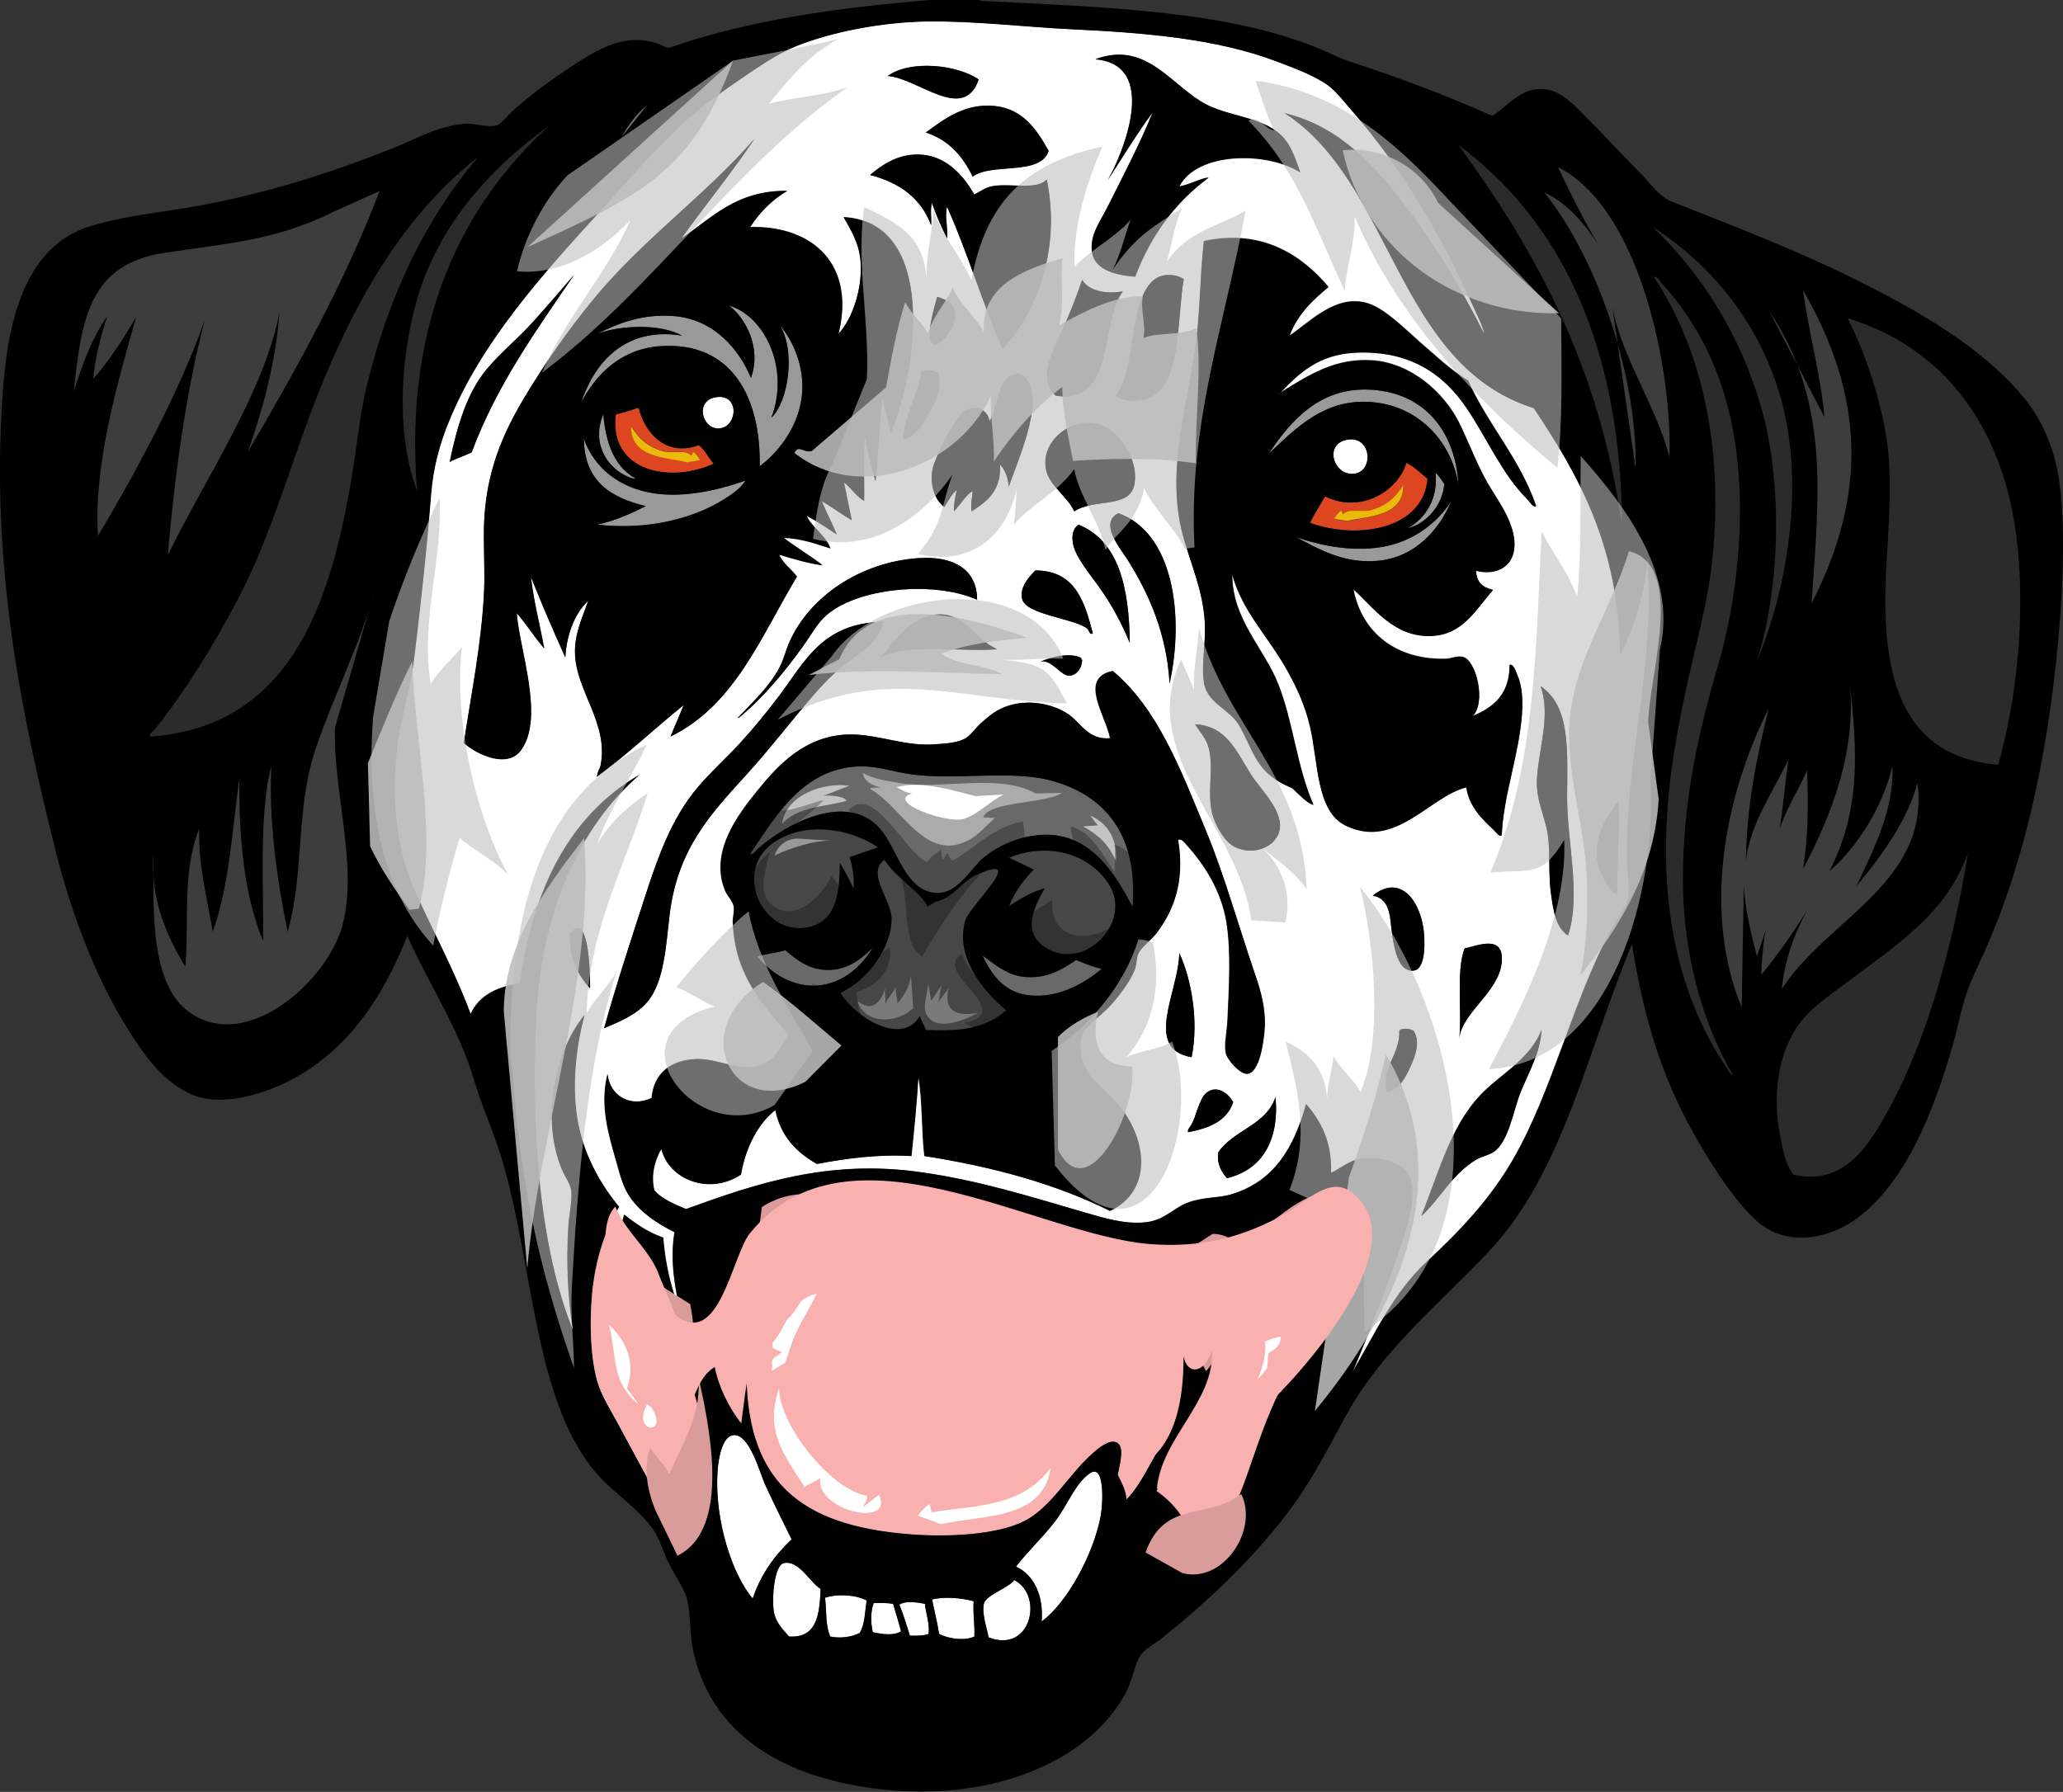 <?xml version="1.0" encoding="utf-8"?>
<!-- Generator: Adobe Illustrator 23.0.3, SVG Export Plug-In . SVG Version: 6.00 Build 0)  -->
<svg version="1.1" id="Layer_2" xmlns="http://www.w3.org/2000/svg" xmlns:xlink="http://www.w3.org/1999/xlink" x="0px" y="0px"
	 viewBox="0 0 1151.1 1000" style="enable-background:new 0 0 1151.1 1000;" xml:space="preserve">
<rect x="0" y="0" width="1151.1" height="1000" fill="#333333" stroke="none"/>
<style type="text/css">
	.st0{fill:#FFFFFF;}
	.st1{fill:#2B2B2B;}
	.st2{fill:#999999;}
	.st3{fill:#DD4620;}
	.st4{fill:#696969;}
	.st5{fill:#F8B1AF;}
	.st6{fill:#ECBA0A;}
	.st7{opacity:0.44;fill:#FFFFFF;}
	.st8{opacity:0.6;fill:#FFFFFF;}
	.st9{opacity:0.28;fill:#FFFFFF;}
	.st10{opacity:0.28;}
	.st11{fill:#D99C9B;}
	.st12{opacity:0.24;fill:#FFFFFF;}
	.st13{opacity:0.58;fill:#BDBDBD;}
	.st14{opacity:0.88;fill:#BDBDBD;}
</style>
<g>
	<path class="st0" d="M437.2,872.4c-5.3,1.5-6.7,20-5.4,27.1c1.1,6.4,5.5,10.2,8.4,13.8c15.8,1,17.1-12.5,17.7-26.6
		C452.6,883.9,445.6,870.1,437.2,872.4z"/>
	<path class="st0" d="M441.7,859.1c-4.8-9.9-9.7-19.5-14.8-30.6c-2.8-6-8.7-28.6-17.7-27.6c-6.4,0.7-8.5,13.7-8.9,21.2
		c-1.5,26.7,8.4,56.7,19.7,70C424.5,878.5,432.3,868,441.7,859.1z"/>
	<path class="st0" d="M460.4,891.6c0.9,7.3,0.2,16.2,3,21.7c5.9,1.2,12.2,0.1,16.3-2c2.9-4.5,3-11.8,3.9-18.2
		C477.8,890,467.5,889.3,460.4,891.6z"/>
	<path class="st1" d="M168.6,243.5c-11.2,31.6-20.9,62.7-36,91.2c-13.7,25.9-29.1,50.8-46.3,72.5c-0.8,1-3.1,2-2.5,3.9
		c77-5.6,99.8-71.8,111.9-141.5c3.3-19,4.8-37.2,8.9-54.2c12.4-51.2,33.5-94.1,62.1-127.7C219.7,124.5,190.8,181,168.6,243.5z"/>
	<path class="st0" d="M487.5,894.6c-1.8,4.6-1.7,11.1-0.5,16.3c5.1,1.1,11.7,2.2,15.8-0.5c-1.3-5.3-3-10.2-4.4-15.3
		C495.2,894.4,491.3,894.6,487.5,894.6z"/>
	<path class="st0" d="M713.7,219.8c0.2-0.2,0.5-0.5,0.7-0.7c-0.4,0.2-0.8,0.5-1.2,0.7C713.4,219.8,713.6,219.8,713.7,219.8z"/>
	<path class="st1" d="M813.8,80.8c42.7,58.6,78.9,123.5,91.2,212.4C904.6,192.8,870.6,123.2,813.8,80.8z"/>
	<path class="st1" d="M232.7,274C225,177.9,259.4,112.8,306.6,70c-27.4,19.8-52.6,45.2-67.5,79.4C225.2,181.1,218.3,235.6,232.7,274
		z"/>
	<path class="st0" d="M501.8,895.6c2.3,5.4,4,11.4,5.9,17.3c3.9,0.1,7.6,0.1,10.4-1c0.9-5.4-1.5-11.2-2-16.8
		C511.8,894.3,505.2,893.2,501.8,895.6z"/>
	<path class="st2" d="M368.2,193.2c40-2.9,56.4,28.5,55.7,67c11.3-8.4,25.1-25.8,23.7-47.8c-0.8-12.3-6.3-23.7-12.3-30.6
		c8.7,14.4,4.4,42.6-4.9,51.3c10.4-27.3-3.5-56.7-23.7-62.6c9.6,7.1,18.3,24,12.3,40.4c-6.8-16.4-20.8-32.7-42.9-34.5
		c-17.2-1.4-30.7,3.8-42.9,9.9c13-4.9,35.7-5.7,47.3,1c-32.2-5.2-49.2,15.8-56.2,37.5C332.3,209.1,346.3,194.8,368.2,193.2z"/>
	<path class="st3" d="M398.3,258.8c-3.1-3.1-4.8-7.7-8.4-10.3c-18.1,6.7-30-6.6-33.5-20.7c-0.3,0-0.7,0-1,0
		c-3.9,1.2-7.5,2.7-11.8,3.5C339.6,263.2,373.9,270,398.3,258.8z M352.2,237.7c4.5,7.4,9.9,11.9,18.4,14.2
		c4.5,1.2,12.6-1.3,15.2,2.3c0.4-0.7,0.6-1.5,1.1-2.2c1.4,1.1,3,2.9,3.8,4.7l-7.1,1.1C371.5,255.1,351.9,255.4,352.2,237.7z"/>
	<path class="st2" d="M764,224.3c26.9,1.5,45.9,21.6,49.8,46.3c-1.8-31.6-20.6-52.7-51.3-53.2c-26.6-0.5-42.3,17.6-53.7,34.5
		c-0.2,0.5-0.6,1.2,0,0.5C722.8,239.3,738.5,222.8,764,224.3z"/>
	<path class="st2" d="M336.7,231.2c-7.3,17,3.3,32.2,16.8,36c0.5,0,1.3-0.2,0.5-0.5C342.9,260.1,338,247.4,336.7,231.2z"/>
	<path class="st0" d="M608.3,822.1c-8.4,5.6-12.7,18.1-19.7,27.1c-7.7,9.8-15.8,17.3-21.7,25.1c10.1,4.6,15.4,16.3,14.3,30.6
		c13.8-9.9,29-37.3,33-59.1C615.5,838.6,616.4,816.8,608.3,822.1z"/>
	<path class="st0" d="M543.2,893.6c-6.6-1.8-15.9-2.7-23.2-1c1.3,6.5,2.9,12.5,3.9,19.2c4.8,2.6,13.9,4.2,19.7,1.5
		C543.9,906.4,542.8,900.7,543.2,893.6z"/>
	<path class="st0" d="M565.9,881.8c-2.5,4-15.5,8.4-16.8,12.8c-1.6,5.4,1.5,13.7,2.5,19.2C575.4,923,582.5,890.2,565.9,881.8z"/>
	<path class="st0" d="M398.8,221.8c-10.9,2.3-7,16.9,1.5,17.3C411.7,239.5,413.4,218.8,398.8,221.8z"/>
	<path class="st2" d="M416,268.1c-12.1,4.3-26.3,7.9-40.9,7.9c-25-0.1-42.6-12.5-49.3-31.1c0.2,23.8,15.2,32.8,34.5,37.5
		c-8.3,4.2-16.8,8.2-27.1,10.3c28.2,3.3,53.9-3.4,71-14.3C408.8,275.6,413.5,272.4,416,268.1z"/>
	<path class="st1" d="M968.1,246.9c-5.8-37.9-20.8-67-41.4-89.2c-1.1-1.1-1.9-3.5-3.9-3c26,38.8,38.7,92.5,33,154.3
		c-2.6,28-10.4,53.2-15.8,79.4c-5.5,26.7-10.2,54.2-10.4,85.3c-0.2,52.4,13.7,94.2,36.5,126.2c1.7,0.7-0.9-2.8-1.5-3.9
		c-15.1-27.2-25.6-64.5-25.6-105c0-45.5,9.2-83.9,19.7-119.8C969.2,335.1,974.3,287.9,968.1,246.9z"/>
	<path class="st4" d="M588.5,436.2c-22.9-6.9-52.8-0.8-78.9-3.9c-11.8-1.4-21.2-5.6-33.5-4.4c-30,2.8-44.8,30.1-57.7,48.8
		c2,0.2,3.2-1.9,4.4-3c15.3-13.7,51.8-33.9,70-8.9c8.1,11.2,13.1,32.4,29.1,33.5c13.1,0.9,19.8-14.5,28.1-20.7
		c7.5-5.7,16.6-9.9,27.1-11.3c29.1-4,43.9,18.9,54.7,39.9C634.9,468.4,619,445.4,588.5,436.2z"/>
	<path class="st4" d="M452,550.1c17,0.9,29-11,35-21.2c-5.1,5.2-12.4,11.3-21.7,12.3c-12.3,1.4-20.2-5-27.1-10.8
		c-5,1.4-10.8,2-15.8,3.5C428.6,541.2,438.9,549.4,452,550.1z"/>
	<path class="st4" d="M570.8,545.1c-10-1.2-17.1-8.2-22.7-11.8c5.4,11,12.2,20.8,26.6,22.2c16.3,1.6,30.8-7.1,39.9-14.8
		c-5.2-1.2-9.7-3.1-14.3-4.9C592.6,541.1,583.5,546.6,570.8,545.1z"/>
	<path class="st0" d="M904,365.2c-0.9-61.1-23.5-100.4-48.3-137.5c-76.7-24.1-78.6-125.8-139-164.6c30.7,7.4,49.9,29.1,66.5,50.8
		c16.9,22,32.1,46.8,44.8,72.4c-0.1-3.2-5.2-13.4-7.4-18.2c-18.1-39.7-39.1-75-65.6-105.5c-4.6-5.3-9.5-11.6-13.8-14.8
		c-7.6-5.6-19.2-9.9-29.6-13.8c-32.3-12.2-71.2-15.8-112.9-17.7c-27.3-1.3-54.6-4.8-81.3-4.4c-26.1,0.3-54.2,6.1-73.4,13.8
		c-10.7,4.3-21.5,11.8-31.5,18.7c-10.1,6.9-20,14.1-28.6,21.7c-18.2,16.1-33.1,34-49.3,51.8c-31.8,34.8-66.3,73-84.3,117.3
		c-4.9,12.1-8.7,25.7-9.9,40.4c-2.5,31.6-5.8,62.3-9.4,91.2c-1.8,14.4-6,28.4-8.4,42.4c-5.3,31.2-2.3,63.3,8.4,87.2
		c10.1,22.7,22.4,45,31.5,69.5c4.6-10.3,14.6-15.3,27.6-17.2c7.3-53.7,28.1-93.8,66.5-116.3c-33.3,28.7-55.1,76.6-57.7,137
		c-2.7,63.2,2.1,127.2,20.7,173c-2.9-18.4-3.8-38.6-2.5-58.7c0.5-6.6,2.3-14.2,1.5-19.7c-0.5-3.5-3.4-7.3-4.9-10.8
		c-12.6-29.4-3.5-67.6,12.3-86.7c-5,18.5-7.5,41-3.4,61.1c3.8,18.7,13.2,34.4,22.7,45.8c-7.3,11.9-12.7,27.2-14.8,45.3
		c-2,17.4-1.5,40.8,3.4,54.7c2.4,6.7,7.2,14.3,10.8,21.2c11.2,20.8,23.2,42.5,33.5,62.6c1.4-11.4,10.1-20.3,11.8-30.1
		c0.7-4.2,0.1-8.7,0.5-12.8c0.4-4.1,1.5-8.3,1.5-11.8c0-10.3-3.7-22-6.9-31.1c-3.4-9.5-8-18.7-12.3-26.1c-11.8-20-34-36-24.6-67.5
		c6.4,5.1,13.1,9.9,21.7,12.8c1.3,16,4.7,29.8,9.9,41.9c-3.2-12.6-6.2-29.5-3.5-44.9c-10-4.9-18.8-11-24.6-19.2
		c-4.2-5.9-5.6-12.1-7.9-20.2c-4.1-14.4-9.4-31.1-4.9-48.8c1,11.5,12.4,19.1,24.6,13.3c1.3-14.4,11.4-21.3,25.1-21.7
		c10.8-0.3,21.8,5.7,31.5,4.4c10.7-1.4,14.9-9.4,19.7-18.2c-14.7-17-29.9-33.2-31-62.6c-0.1-2.7,1-6.1,0.5-8.9
		c-0.5-2.9-3.8-6-4.9-8.9c-8.6-21.5,7.3-42.2,18.2-55.7c11.9-14.7,26-29.2,47.8-31.1c16.7-1.4,33,6.5,49.8,5.4
		c5-0.3,12.6-0.5,17.7-3c3.4-1.6,6.5-6.4,9.4-8.9c3.3-2.9,6.4-5.7,10.8-7.9c12.2-6.1,28.2-3.7,38,3c6.8,4.7,11.1,14.6,23.2,13.3
		c-2.5-12.8-17.8-33.5,1.5-37.5c25.2,21.2,37.5,54.2,52.2,89.7c9.9,23.9,18.1,53.1,27.1,79.4c3.2,9.2,6.1,18.9,5.4,30.6
		c-0.5,7.3-2.8,24.9-9.9,25.1c-4,0.1-11.1-7.9-11.8-11.8c-0.9-4.7,0.7-11.9,1-17.7c0.8-17.8,2.1-38.1-0.5-54.7
		c-2.9-18.1-12.6-32.8-22.2-43.4c-1-1.1-3-3.9-4.9-3c3.8,23.6-2.6,39.3-11.8,51.8c-3.1,4.3-8.6,8-10.4,11.8c-1.2,2.6-0.8,6-2,8.9
		c-2.7,6.8-8.7,14.5-13.3,19.7c-4.8,5.4-14.5,11.8-16.3,17.3c-1.6,5-0.4,13,2,17.7c4,8,13.2,14.1,19.7,22.2
		c14.6,18.3,17.9,46.5-5.9,57.7c-29.9-14.8-64.8-24.6-103.5-30.6c-1.7-14.2-1-30.9-3.4-44.4c-0.9,15.2-2.4,29.8-3.9,44.4
		c-18.2-1.1-37,1.4-52.7,4.4c-11.4-6.4-20.1-15.3-23.2-30.1c-9.3,7.1-16.6,20.5-19.2,36c-17.4,11.7-40.1,3.1-44.4-14.3
		c-3.5,5.7-6.2,14.6-3.9,23.2c4.5,4.9,11.1,7.6,17.7,10.4c39.6-14.4,79.4-27.7,130.1-20.7c33.6,4.6,63,14.1,92.7,22.7
		c10.4,3,22,6.6,33.5,5.4c10.6-1.1,15.7-7.9,23.2-10.8c9-3.5,17.5-2.6,25.1-4.9c23.4-7.3,34.4-25.3,41.4-50.3
		c7.9,9.5,14.4,20.4,13.8,38.4c5-2,10-6.9,16.8-7.9c8.8-1.2,19.8,1.4,24.2,5.9c9,9.3,2.3,29.6-1.5,40.9c-8,24.1-19.9,54.5-27.6,72.5
		c12.8-21.7,23.2-44.9,41.9-62.1c18.1-16.7,35.2-34.8,47.8-56.7c22.1-38.2,33.3-88.4,54.7-128.2c2.7-5.1,8.5-11.9,9.4-16.8
		c1.4-7.3-0.5-16.8-0.5-24.6c0-59.7,16-104.9,11.3-166.6C917.3,332.2,911.7,349.7,904,365.2z M609.7,133.1
		c1.3-5.7,5.4-11.9,8.4-17.7c8.1-16.1,18.7-36.5,25.1-52.7c-8.1,11-17.1,25.3-25.1,38c9.2-16.2,28.5-64.6-6.9-67.5
		c27.2-10.2,41,12.5,59.1,23.7c14.6,9,36.2,7.8,46.8,21.2c3.9,4.9,6.5,12.8,8.4,18.2c-18.7-11.9-57.7-11.5-67.5,7.9
		c5.6-0.9,13-5,16.3-4.9c-18.4,13.6-32.1,32-40.9,55.2C619.4,153.3,606.1,149.2,609.7,133.1z M622.5,220.8
		c12.3-15.2,6.5-55.2,22.7-65.6c3.9-2.5,10.7-2.5,15.3,0.5c-3.5,20.1-1.6,51.2-14.3,63.1C641.3,223.5,630.1,226.1,622.5,220.8z
		 M632.9,270.6c-2.6,13.3-22.9,7.5-33.5,14.8c-3-7.2-12.9-13.8-15.3-21.7c-4.9-16.2,12.8-31.2,28.6-27.1
		C623.8,239.5,635.8,256.1,632.9,270.6z M603.8,156.2c3.5,6,13,8.2,22.7,6.4c-13.2,18.1-4,63.6-37.5,58.2c-10.7-10.9-1.2-25,4.4-38
		C597.5,173.6,601.1,164.4,603.8,156.2z M555,59.1c15.9,1.6,23.7,13.5,30.1,25.1c-4.8,14.1-31.4,6.3-42.4,14.3
		c-5.5-11.4-13.4-20.5-26.1-24.6C526.7,66.5,538.4,57.4,555,59.1z M546.1,44.4c-8.6,24.3-33.7-0.7-50.8-2
		C508.2,33.1,534.5,36.2,546.1,44.4z M514.6,86.3c14.3,1.2,23.5,12.5,29.1,22.2c3.7-1.8,6.3-4.3,11.8-4.9
		c10.1-1.1,23.3,2.3,28.6-3.5c8,39.1-5.8,74.6-24.6,94.6c-11.3-25.5-19.6-54-31-79.4c-1.5,5.4,0.6,11.5,0,17.7
		c-3.1-6.3-6-12.8-8.4-19.7c-1.1,3.1-0.2,8.4-0.5,12.3c-5.6-15.1-17.7-23.7-34-28.1C493,91.3,502.3,85.2,514.6,86.3z M504.3,245.5
		c0.1-13.8,7.7-24.5,9.9-38c3.1-0.9,6.5-1.2,8.9,0.5c3.4,7.8-1.1,16-4.4,22.2C515.2,236.3,510.9,243.7,504.3,245.5z M545.2,334.7
		c-25.1-11.2-71.7-6.5-87.2,11.8c-3.8,4.5-6.9,10-10.4,14.8c-10.2,14.1-22,28.4-35.5,39.4c-0.6-0.1-0.3-0.5,0-0.5
		c7.6-8.3,15.6-15.4,21.7-25.6c3.3-5.5,4.4-11.2,6.9-16.8c11.3-24.8,39-44,71.5-46.3C531.3,310.1,545.1,317.2,545.2,334.7z
		 M521.5,192.2c-6.4-1.6,0.6-22.6,1.5-26.6c5.8,2.2,11,3.6,9.9,12.3C532,184.3,524.5,192.9,521.5,192.2z M271.6,206
		c7.6-9.1,17.2-16.8,25.1-25.6c8.1-9,15.9-18,23.7-27.1c-20.3,29.8-43.2,61.3-57.2,99.1c-3.9,2-8.5,3.4-12.3,5.4
		C255.1,238,260.4,219.5,271.6,206z M333.2,433.3c0-2.5,1.6-4.3,2-6.4c4.6-23.5-13.8-41.3-14.3-62.6c-0.3-10.5,4.1-19.8,7.4-29.1
		c-6.8,6-12.1,17.8-12.8,31.5c-6.7-14.7-13.1-29.6-19.2-44.9c1.3,12.5,5,26.9,7.4,39.9c-5.4-6.2-9.9-13.5-15.3-19.7
		c1.2,19.7,15.6,58.1,2.5,76.4c-7.6,10.6-24.6,2.7-32-3.9c4.1-27.8,10-55.2,11.3-85.3c0.5-11.9-0.5-25.7,0-38
		c1.2-28.4,10.4-49.3,22.2-69c11.5-19.3,24.1-37.3,37.5-53.7c28-34.6,62.9-58.7,91.2-91.2c-12.1,18.2-27.6,37.1-40.9,55.7
		c17.1-11.4,30.4-26.8,59.1-26.6c-8.6,5.1-15.3,12-20.7,20.2c36-0.7,58.7,21.8,49.3,59.6c7.1-7.5,13.7-24.4,12.3-40.9
		c-0.8-10.3-5.9-17.9-9.4-24.2c52.2,2.8,41.5,84.7,26.1,120.8c-1-7.2-3.1-13.4-4.4-20.2c-1.9,15-2.4,31.5-3.9,46.8
		c-2.3-8.1-4.3-16.4-5.9-25.1c-1.1,11-0.2,24.2-0.5,36c-4.6-2.7-7.2-7.3-11.3-10.4c1.6,7,2.9,14.1,4.4,21.2
		c-5.6-3.6-11.1-7.3-16.8-10.8c2.6,6.5,5.8,12.3,8.4,18.7c-5.5-3.6-10.7-7.3-16.8-10.4c2.5,6,10.5,10.9,13.3,18.2
		c-8.1-2.6-15.8-5.6-26.1-5.9c5.7,4.6,14.9,10.1,21.7,15.3c-7.3-0.8-16.7-3.7-24.2-5.9c1.3,4.1,6.9,8.2,9.9,12.3
		c-20,33.3-34.7,71.8-70.5,89.2c2.4-6,5-11.7,7.4-17.7C366.3,405.6,350,421,333.2,433.3z M329.3,551.5c-6.6-7.2-11.4-16.2-11.3-30.1
		C327.8,507.6,329.3,538.6,329.3,551.5z M474.2,368.7c-8,5.8-14.4,12.4-20.7,19.7c-12.3,14.2-23.5,29-37,43.9
		c-20.2,22.2-38.4,41.5-42.9,78.4c-2,16.9-3,37.3-12.3,48.3c-6,7-14.4,10.7-24.2,14.8c6.4-23,14.4-47.4,22.2-71.5
		c7.5-23.3,15.1-45.6,30.6-63.6c7.3-8.5,15.7-15.9,23.2-24.2c7.5-8.2,14.3-16.5,21.2-25.6c15-19.9,24.5-41.3,58.7-41.9
		C490.4,357.8,481.3,363.5,474.2,368.7z M491.4,366.7c7.3-8.2,16-21.9,30.1-23.7c16.8-2.1,22.4,14.2,35,19.2
		C536.1,363.9,506.8,358.7,491.4,366.7z M558,259.3c0.8,14.7-7.3,20.6-15.8,26.1c-0.8-2.8,0.3-7.9,0.5-11.3
		c-3.4,1.8-7,7.8-10.4,11.3c-0.4-2.8,0.8-8.4,1.5-11.8c-2.2,1.3-4.9,6.3-6.9,9.4c-5.1-3.6-8.5-12.5-6.4-21.7
		c1.6-6.8,12.2-28,17.3-31.5c6.1-4.3,13.5-1.3,14.3,5.4c4.7-7.7,4.1-19.9,10.8-24.6c8.9-6.3,14,5.2,13.3,15.3
		c-1.1,15.7-9.6,34.6-13.3,45.8C562.4,266.3,560.8,262.2,558,259.3z M596.4,377.1c-4.7-0.2-9.8-9.3-15.8-7.9
		c5.6-2.3,16.1-5.3,22.7-2c-0.1,0.6,0.1,0.9,0.5,1C603.7,373.7,599.8,377.2,596.4,377.1z M606.8,350.9c-6.9-5.9-34.5-7.7-36.5-16.8
		c-1.4-6.4,3.7-12,7.4-15.8c22.3,0,27.4,17.3,32,35C607.9,354.5,607.7,351.7,606.8,350.9z M616.1,331.7c-5.5-8.4-13-16.8-16.3-24.6
		c-2-4.8-2.3-11.4,2-14.3c22.4,9.2,28.2,34.9,28.6,66C626.8,350.1,622.1,340.8,616.1,331.7z M652.6,381.5
		c-1.5-27.4-11.1-49.6-23.7-69.5c-3.8-6-15.9-20.2-4.9-25.6C654.3,297.1,661.1,342.6,652.6,381.5z M658,531.8
		c6.7,14.5,11,37.7,6.9,58.2C637.5,585.4,658,552.7,658,531.8z M664.9,627.4c2.5-4.4,4.2-13.9,7.9-17.2c5.2-4.8,12-1,15.3,4.9
		c-3.5,10.5-13.4,14.5-25.1,16.8C662.4,630.4,664,629.1,664.9,627.4z M684.6,657.5c-2.9-3.5-5.6-7.2-4.9-14.3
		c8.4-12.6,26.9-15.2,32-31C714,636.6,704,653,684.6,657.5z M713.7,464.3c-2.4,8.2-14.1,13.5-24.6,8.4c-5.6-2.7-9.7-10.1-11.8-15.8
		c-4.8-12.6,1-29.5-3.5-41.4c-1.8-4.9-4.9-7.6-6.9-11.3c17.7,1,22.8,15.1,31.5,28.6C704.1,441.4,717,453.4,713.7,464.3z
		 M750.7,460.4c-16.4-8.1-15-35.3-19.7-55.2c-2.7-11.2-6.9-20.7-12.3-30.6c-11.2-20.2-25-32.7-31.1-54.2
		c-0.1,25.1,17.6,40.9,25.6,61.1c8.5,21.4,10.2,45.6,19.7,67.5c-3.9-1.2-8.3-6.1-11.8-9.4c-5.6-2.2-10.3-5-14.3-8.9
		c-7.3-7.2-10.1-17.3-15.3-26.1c-5.6-9.5-18.1-12.4-19.7-24.2c-1.5-11,1.2-21.2,0.5-33.5c-1-17.5-8-32.7-12.3-48.8
		c-9.6-35.9,3-72.8,7.4-107c2.4-18.2,2.2-37,4.4-56.7c33.4-7.1,55.3,8.8,69.5,25.6c-8.9,7.4-17.2,15.3-21.7,27.1
		c10.9-7,26.1-24,44.4-17.7c9.3,3.2,20.7,14.7,28.1,21.2c9.4,8.1,17.8,16.1,27.1,21.7c11.1,24.8,28.7,43.2,38,70
		c-1.8,0.9-3.6-2.7-5.4-4.4c-13.6-13.6-21.6-32.7-33-49.8c-12.9-19.3-31.8-33.1-62.6-31.5c-20,1-31.1,11.1-41.7,22.4
		c16.7-10.5,31.1-19.4,51.5-18c20.7,1.5,40.1,17.2,49.3,37c5,10.8,9.1,21.4,14.8,31.5c5.4,9.5,18.1,25.3,14.3,39.4
		c-2.2,8.1-10.8,11.9-20.7,9.4c0,6.7,3.9,9.5,9.4,10.8c-9.4,10.6-16.7,25-34.5,25.6c-20.6,0.7-31.6-15.5-43.4-26.1
		c4.7,24.7,24.4,40,52.2,38.9c2.1-0.1,5.8-1.7,8.9-1c7.6,1.9,13.1,25.7,5.4,33c11.6-4.8,20.7-12.1,20.7-28.6
		c2.1-0.5,3.3,3.2,4.4,5.9c2.3,5.6,3,12.6,2.5,21.2c-1.5,22.7-10.5,45.9-11.3,68c-1.8,0.7-3.1-1.7-4.4-3
		c-6.3-5.9-13.7-12.9-15.3-24.2C797.6,444.2,778.6,474.1,750.7,460.4z M817.2,529.4c7.8-1.8,22.3-8,20.7,7.9
		c-1.7,16.5-22.2,27.8-23.7,42.4C815.9,565.5,812.4,541.9,817.2,529.4z M786.7,595.9c-2.7,5.7-6.3,12.7-12.8,13.3
		c-3.5-13.2,7.4-20.5,6.9-34c1.4-1.8,6.3-1,7.9,0C792.9,581.5,789.3,590.2,786.7,595.9z M788.6,541.7c-9.7,0.8-11.5-16.3-12.8-28.1
		c-0.8-7-2.9-12.5-9.9-13.8c16.3-13,27.3,4.7,28.6,21.2C795.3,530,794.5,541.2,788.6,541.7z M848.3,609.7c-3.9,9.6-6.5,27.4-14.8,33
		c-3,2.1-6.9,2.7-9.9,4.4c-13.6,8.2-19.8,21.5-30.6,31.5c11-27.6,17.2-53.2,36.5-71c10.4-9.6,24.8-17.9,30.6-33
		C859.4,587.4,853,598.1,848.3,609.7z M874.9,522c-7-4.6-8.1-14.2-9.4-22.7c-1.5-9.9-0.6-20.6-1.5-30.6c-1-12-7.2-21-6.4-34.5
		c1-16.8,7.8-35.5,2-51.3c16.7,11.2,14.9,35.8,14.8,61.1C874.3,469.8,882.4,499.6,874.9,522z M902.5,498.8c-1.5,0.6-3.3-1.9-4.4-3.5
		c-2.7-3.6-6.2-9.4-6.9-15.3c-1.7-13.7,5.8-25.5,11.8-32.5C903.8,463.6,902,481.4,902.5,498.8z"/>
	<path class="st5" d="M373.1,745.2c-10.5-17.8-29.2-32.5-26.6-57.8c-0.1-0.2-0.1-0.4-0.2-0.6c-1.1-3.4-1.9-6.8-2.7-10.3
		c-6.4,11.4-11.1,25.6-12.9,42.1c-2,17.4-1.5,40.8,3.4,54.7c2.4,6.7,7.2,14.3,10.8,21.2c11.2,20.8,23.2,42.5,33.5,62.6
		c1.4-11.4,10.1-20.3,11.8-30.1c0.7-4.2,0.1-8.7,0.5-12.8c0.4-4.1,1.5-8.3,1.5-11.8c0-10.3-3.7-22-6.9-31.1
		C382.1,761.9,377.5,752.6,373.1,745.2z"/>
	<path class="st1" d="M1031.6,177.9c0-0.3-0.4-0.6-0.5,0c8.9,17.9,17.1,40.7,21.2,64.6c4.2,24.7,1.2,52,0,79.4
		c-2.6,58.2,10.1,100.6,62.6,105c13-45,17.8-111.2,3.9-157.7C1105.3,223.6,1075.5,191.6,1031.6,177.9z"/>
	<path class="st1" d="M1031.6,547.6c-8.7,6.6-18.1,12.7-25.1,20.7c-12.8,14.6-18.3,39.3-13.3,65.1c1.5,7.8,2.8,16.1,7.4,22.2
		c28.1,6.7,42.1-16.3,52.2-34.5c22.6-40.6,37.1-95.2,45.3-144.9C1086.1,510.4,1057.7,527.8,1031.6,547.6z"/>
	<path class="st5" d="M655.6,751.2c-0.7-15.1-2.3-30.1-4.9-43.4c-31.3,1.3-61.5-9-88.7,0c-15.7,39.7-30.6,82.9-47.8,120.8
		c-0.3,0.8,0,2.7-1.5,2.5c11.6-31,19.4-71.8,24.6-110.4c0.7-5.1,2.9-13,2-17.3c-1.2-5.4-10.4-11.9-15.8-15.8
		c-18.1-13.1-46.5-21-76.4-14.8c-2.8,12.2-6,21.2-10.8,30.1c-4.8,8.9-12.6,16.3-15.8,25.6c-3.2,9.3-3.7,21.9-3.9,32.5
		c-1.6,66,30.2,90.1,89.7,95.1c21,1.8,49.5,0.8,65.6-7.4c14-7.2,24.1-24.8,35.5-35.5c2.9-2.7,10.5-10.1,15.3-8.4
		c5.4,1.9,1.9,13.1,1,18.2c2,4.3,4.4,8,4.9,13.8c5.1-5,9.3-12.3,13.3-19.7c3.7-6.7,8.6-14.8,10.8-22.2
		C656.6,782.1,656.3,765.7,655.6,751.2z"/>
	<path class="st0" d="M828.1,186.3C828.1,186.3,828.1,186.3,828.1,186.3c0,0.1,0,0.4,0,0.5C828.1,186.6,828.1,186.5,828.1,186.3z"/>
	<path class="st3" d="M731,291.8c26.9,9.6,63.2,3.4,65.6-24.6c-3.8-3.1-7.2-6.6-11.8-8.9c-4.7,15.9-25.7,28.6-45.3,18.7
		C736.6,282,733.5,286.5,731,291.8z M748.3,285c0.4,0.7,0.7,1.5,1.1,2.2c2.6-3.6,10.7-1.1,15.2-2.3c8.6-2.3,13.9-6.8,18.4-14.2
		c0.3,17.7-19.3,17.4-31.3,20.2l-7.1-1.1C745.3,287.9,746.9,286.1,748.3,285z"/>
	<path class="st1" d="M994.2,224.3c-11.7-44-39.9-77-72-97.6c26.6,25.2,48.8,59.5,60.6,101c12,42.1,10.3,100.7-2.5,141
		C996.5,330.2,1007,272.4,994.2,224.3z"/>
	<path class="st2" d="M805.9,270.1c-1.6-2.2-3-4.6-4.9-6.4c1.5,15-5.7,25.5-15.3,31.1C794.6,292.7,804.7,283.2,805.9,270.1z"/>
	<path class="st0" d="M756.6,264.2c10.3-2.4,8.1-21.7-5.4-18.7C738,248.4,744.9,266.9,756.6,264.2z"/>
	<path class="st5" d="M742.8,674.8c-12.7,5.7-24.8,12-37,18.2c-10.9,55.7-35.6,97.5-60.6,139c11.9,8.5,20.8,20,21.2,39.9
		c24-18.6,29.3-53.8,42.9-85.3c6.2-14.4,13.9-28.6,21.2-43.4c9.5-19.2,21.4-43.6,13.3-68.5C743.5,674.8,743.1,674.8,742.8,674.8z"/>
	<path class="st2" d="M768.4,313c21.7-1.9,34.9-18,41.4-33.5c-7.1,11.3-19.4,21.5-35.5,25.1c-17.5,4-37.2,0.1-51.3-4.9
		C736,306.5,749.7,314.6,768.4,313z"/>
	<path class="st5" d="M686.6,701.4c-7.6,1.7-17.1,1.6-23.7,4.4c3.6,15.1,5.1,34.5,4.9,51.8c4.6-13.8,10.7-28.5,15.3-42.4
		C684.9,710,686.8,704.9,686.6,701.4z"/>
	<path d="M546.1,44.4c-11.6-8.2-37.9-11.2-50.8-2C512.5,43.7,537.6,68.6,546.1,44.4z"/>
	<path d="M542.7,98.6c10.9-8,37.6-0.2,42.4-14.3c-6.4-11.6-14.2-23.5-30.1-25.1c-16.6-1.7-28.3,7.4-38.4,14.8
		C529.3,78.1,537.2,87.1,542.7,98.6z"/>
	<path d="M519.5,125.7c0.3-3.9-0.7-9.2,0.5-12.3c2.4,7,5.3,13.4,8.4,19.7c0.6-6.2-1.5-12.3,0-17.7c11.4,25.4,19.8,53.8,31,79.4
		c18.9-20.1,32.7-55.5,24.6-94.6c-5.3,5.8-18.5,2.4-28.6,3.5c-5.6,0.6-8.2,3.1-11.8,4.9c-5.6-9.7-14.7-21-29.1-22.2
		c-12.3-1-21.6,5-29.1,11.3C501.9,101.9,513.9,110.6,519.5,125.7z"/>
	<path d="M833.5,463.3c1.3,1.2,2.6,3.7,4.4,3c0.8-22.1,9.8-45.3,11.3-68c0.6-8.6-0.1-15.6-2.5-21.2c-1.1-2.7-2.3-6.4-4.4-5.9
		c0,16.5-9.1,23.8-20.7,28.6c7.7-7.3,2.2-31.1-5.4-33c-3-0.8-6.8,0.9-8.9,1c-27.9,1.1-47.6-14.3-52.2-38.9
		c11.7,10.6,22.7,26.8,43.4,26.1c17.8-0.6,25.1-15,34.5-25.6c-5.4-1.3-9.4-4.1-9.4-10.8c9.9,2.5,18.5-1.2,20.7-9.4
		c3.8-14.1-8.9-29.9-14.3-39.4c-5.7-10.2-9.8-20.8-14.8-31.5c-9.2-19.8-28.6-35.5-49.3-37c-20.4-1.5-34.8,7.5-51.5,18
		c-0.2,0.2-0.5,0.5-0.7,0.7c-0.2,0-0.3,0-0.5,0c0.4-0.3,0.8-0.5,1.2-0.7c10.6-11.3,21.7-21.4,41.7-22.4
		c30.8-1.5,49.7,12.2,62.6,31.5c11.4,17.1,19.5,36.2,33,49.8c1.8,1.8,3.7,5.3,5.4,4.4c-9.2-26.7-26.8-45.2-38-70
		c-9.3-5.5-17.7-13.5-27.1-21.7c-7.4-6.5-18.8-18-28.1-21.2c-18.3-6.3-33.4,10.8-44.4,17.7c4.4-11.8,12.8-19.8,21.7-27.1
		c-14.2-16.8-36.1-32.7-69.5-25.6c-2.2,19.7-2.1,38.5-4.4,56.7c-4.4,34.2-17,71.1-7.4,107c4.3,16.1,11.4,31.3,12.3,48.8
		c0.7,12.3-2,22.5-0.5,33.5c1.6,11.8,14.1,14.7,19.7,24.2c5.2,8.9,8,19,15.3,26.1c4,3.9,8.7,6.6,14.3,8.9c3.5,3.2,7.9,8.2,11.8,9.4
		c-9.5-21.9-11.2-46.2-19.7-67.5c-8.1-20.2-25.7-36-25.6-61.1c6.1,21.5,19.9,34,31.1,54.2c5.4,9.8,9.7,19.4,12.3,30.6
		c4.7,19.9,3.4,47.1,19.7,55.2c27.9,13.8,46.9-16.1,67.5-21.2C819.8,450.5,827.2,457.4,833.5,463.3z M708.8,252.4
		c-0.6,0.7-0.2,0,0-0.5c11.4-16.9,27.1-35,53.7-34.5c30.7,0.6,49.4,21.7,51.3,53.2c-3.9-24.7-22.9-44.8-49.8-46.3
		C738.5,222.8,722.8,239.3,708.8,252.4z M784.7,258.3c4.6,2.3,8,5.8,11.8,8.9c-2.4,28.1-38.6,34.3-65.6,24.6
		c2.5-5.2,5.6-9.8,8.4-14.8C759,286.8,780,274.2,784.7,258.3z M751.2,245.5c13.5-3,15.7,16.3,5.4,18.7
		C744.9,266.9,738,248.4,751.2,245.5z M801,263.7c1.9,1.9,3.4,4.2,4.9,6.4c-1.2,13.1-11.3,22.6-20.2,24.6
		C795.3,289.1,802.5,278.7,801,263.7z M723.1,299.7c14.1,5,33.7,8.9,51.3,4.9c16.1-3.7,28.3-13.8,35.5-25.1
		c-6.5,15.5-19.7,31.6-41.4,33.5C749.7,314.6,736,306.5,723.1,299.7z"/>
	<path d="M660.5,155.8c-4.6-3-11.4-3-15.3-0.5c-16.1,10.4-10.4,50.4-22.7,65.6c7.5,5.2,18.8,2.6,23.7-2
		C658.9,206.9,657,175.9,660.5,155.8z"/>
	<path d="M589,220.8c33.5,5.4,24.3-40.1,37.5-58.2c-9.7,1.8-19.2-0.4-22.7-6.4c-2.7,8.1-6.3,17.3-10.4,26.6
		C587.9,195.8,578.4,209.9,589,220.8z"/>
	<path d="M532.8,177.9c1.1-8.7-4.1-10.2-9.9-12.3c-0.9,4-7.9,25.1-1.5,26.6C524.5,192.9,532,184.3,532.8,177.9z"/>
	<path d="M523,208c-2.4-1.7-5.8-1.4-8.9-0.5c-2.2,13.5-9.7,24.1-9.9,38c6.6-1.7,11-9.2,14.3-15.3C521.9,224,526.4,215.8,523,208z"/>
	<path d="M562.9,210.5c-6.7,4.7-6.2,16.9-10.8,24.6c-0.8-6.7-8.2-9.7-14.3-5.4c-5.1,3.6-15.7,24.7-17.3,31.5
		c-2.1,9.2,1.3,18,6.4,21.7c2-3.1,4.7-8.1,6.9-9.4c-0.7,3.4-1.8,9-1.5,11.8c3.4-3.5,6.9-9.5,10.4-11.3c-0.2,3.4-1.3,8.5-0.5,11.3
		c8.4-5.5,16.5-11.4,15.8-26.1c2.8,3,4.4,7.1,4.9,12.3c3.8-11.2,12.2-30.1,13.3-45.8C576.9,215.6,571.8,204.2,562.9,210.5z"/>
	<path d="M612.7,236.6c-15.8-4.1-33.5,10.9-28.6,27.1c2.4,7.8,12.3,14.5,15.3,21.7c10.7-7.3,30.9-1.5,33.5-14.8
		C635.8,256.1,623.8,239.5,612.7,236.6z"/>
	<path d="M624,286.4c-10.9,5.5,1.1,19.6,4.9,25.6c12.6,19.9,22.1,42.1,23.7,69.5C661.1,342.6,654.3,297.1,624,286.4z"/>
	<path d="M601.8,292.8c-4.3,2.9-4,9.5-2,14.3c3.3,7.9,10.7,16.2,16.3,24.6c6,9.1,10.7,18.3,14.3,27.1
		C630,327.7,624.2,301.9,601.8,292.8z"/>
	<path d="M577.7,318.4c-3.7,3.7-8.8,9.3-7.4,15.8c1.9,9,29.6,10.9,36.5,16.8c0.9,0.8,1.1,3.6,3,2.5
		C605.1,335.7,600,318.5,577.7,318.4z"/>
	<path d="M434.3,388.9c-6.9,9.1-13.7,17.4-21.2,25.6c-7.5,8.2-15.8,15.6-23.2,24.2c-15.5,18-23,40.3-30.6,63.6
		c-7.8,24-15.8,48.4-22.2,71.5c9.8-4.1,18.2-7.7,24.2-14.8c9.3-11,10.3-31.4,12.3-48.3c4.4-36.9,22.7-56.1,42.9-78.4
		c13.5-14.8,24.7-29.6,37-43.9c6.3-7.3,12.7-13.9,20.7-19.7c7.1-5.2,16.2-10.9,18.7-21.7C458.8,347.6,449.3,369,434.3,388.9z"/>
	<path d="M603.3,367.2c-6.6-3.4-17.1-0.3-22.7,2c6-1.4,11.1,7.7,15.8,7.9c3.4,0.2,7.3-3.3,7.4-8.9
		C603.4,368.1,603.2,367.8,603.3,367.2z"/>
	<path d="M859.6,383c5.8,15.8-0.9,34.5-2,51.3c-0.8,13.5,5.4,22.5,6.4,34.5c0.9,10,0,20.7,1.5,30.6c1.2,8.4,2.4,18.1,9.4,22.7
		c7.5-22.3-0.7-52.2-0.5-77.9C874.6,418.8,876.3,394.2,859.6,383z"/>
	<path d="M666.9,404.2c2,3.7,5.1,6.5,6.9,11.3c4.4,11.9-1.4,28.8,3.5,41.4c2.2,5.7,6.2,13,11.8,15.8c10.5,5.1,22.2-0.1,24.6-8.4
		c3.2-10.9-9.7-22.9-15.3-31.5C689.7,419.2,684.6,405.2,666.9,404.2z"/>
	<path d="M903,447.5c-6.1,7-13.6,18.8-11.8,32.5c0.7,5.9,4.2,11.7,6.9,15.3c1.2,1.5,2.9,4,4.4,3.5C902,481.4,903.8,463.6,903,447.5z
		"/>
	<path d="M794.6,521c-1.3-16.5-12.3-34.2-28.6-21.2c6.9,1.3,9.1,6.8,9.9,13.8c1.3,11.8,3.1,28.9,12.8,28.1
		C794.5,541.2,795.3,530,794.6,521z"/>
	<path d="M317.9,521.5c-0.1,13.9,4.7,22.9,11.3,30.1C329.3,538.6,327.8,507.6,317.9,521.5z"/>
	<path d="M837.9,537.2c1.6-15.9-12.9-9.7-20.7-7.9c-4.9,12.5-1.3,36.1-3,50.3C815.7,565,836.3,553.7,837.9,537.2z"/>
	<path d="M658,531.8c-0.1,20.9-20.5,53.6,6.9,58.2C669,569.5,664.7,546.3,658,531.8z"/>
	<path d="M780.8,575.2c0.5,13.5-10.4,20.8-6.9,34c6.5-0.6,10.2-7.6,12.8-13.3c2.7-5.7,6.2-14.4,2-20.7
		C787.1,574.2,782.1,573.4,780.8,575.2z"/>
	<path d="M829.6,607.7c-19.2,17.8-25.5,43.4-36.5,71c10.8-10,17-23.3,30.6-31.5c2.9-1.8,6.8-2.4,9.9-4.4c8.3-5.7,10.9-23.4,14.8-33
		c4.7-11.6,11.1-22.3,11.8-35C854.3,589.8,840,598.1,829.6,607.7z"/>
	<path d="M688.1,615.1c-3.3-6-10.1-9.7-15.3-4.9c-3.7,3.4-5.4,12.9-7.9,17.2c-1,1.7-2.5,3-2,4.4
		C674.7,629.7,684.6,625.6,688.1,615.1z"/>
	<path d="M679.7,643.2c-0.7,7.1,2,10.8,4.9,14.3c19.3-4.5,29.3-20.9,27.1-45.3C706.6,628,688.1,630.6,679.7,643.2z"/>
	<path d="M1149.4,271.6c-2.6-21.8-10.6-39.1-22.7-52.7c-23.1-26.3-55.9-45.1-88.7-61.6c-34.1-17.1-67.8-30-105.5-44.9
		c-6.6-2.6-12.1-10.6-17.7-16.3c-12-12-20.6-21.6-32.5-33.5c-5.4-5.4-11.7-11.8-20.2-12.8c-13.8-1.6-21.1,10.2-29.6,14.8
		c-24.8-11.1-52.1-21.4-78.9-30.1c-5.4-1.7-10-4.2-15.3-6.4C687,6,618.3,4.1,547.6,0.5c-0.4-0.1-1,0-1-0.5c-9.2,0-18.4,0-27.6,0
		C466,4.3,416,11.7,373.6,26.6c-0.5,0-1,0-1.5,0c-21.4-11.1-39.6,1.7-53.7,10.8c-11,7.2-21.6,15-31.5,23.7c-3,2.6-7.3,8.3-9.9,8.9
		c-5.7,1.3-12.1-1.3-16.8-1c-16.1,1.2-27.6,8.4-39.9,13.3c-33.7,13.4-69.5,25.2-109.4,32.5c-19.5,3.6-40.6,5.4-60.1,11.3
		c-35.2,10.6-46.2,48.9-49.3,93.2c-6.8,96.4,10.4,178.8,29.1,253.8c9.4,37.7,22.9,72.8,40.9,101.5c9.3,14.8,19.5,29,35,36
		c17.7,8,43.2-0.9,57.7-8.9c30.2-16.6,49.2-44.5,63.1-79.4c11.4,26,28.4,50.9,37,79.8c4.3,14.7,10.7,28.4,15.3,43.4
		c18.4,60,18,139.1,55.2,178.9c9.2,9.8,21.2,17.4,29.6,29.1c3.8,5.2,5.8,13.4,9.4,20.2c3.6,7,8.5,13.2,9.9,20.2
		c1.7,8.9,1.2,16.9,2.5,24.2c9.1,50.8,53.1,75.5,108.9,80.8c61.1,5.8,112.9-16.7,133.1-54.2c3.3-6.2,4.3-13.3,7.4-19.7
		c2.3-4.6,8.9-7.6,12.8-10.8c27.2-22,52.2-45.5,73-73.9c12.4-17,21.1-35.1,31-52.7c19.6-34.9,52.2-61.3,78.4-89.2
		c41.3-44.1,54.1-109.7,79.8-171.5c7.3,46.1,18.8,79.6,38,111.9c8.4,14.2,19.6,31.9,32,42.9c16.1,14.3,39.6,9.9,55.2-1.5
		c27.7-20.2,43.3-60.5,53.7-96.6c2.9-10.1,4.6-20.1,7.9-29.6c3.1-8.8,7.5-17.3,11.3-26.1c22.6-51.7,35.7-115.5,40.9-184.3
		C1151.3,318.8,1152,292.7,1149.4,271.6z M905,293.3c-12.3-88.9-48.5-153.9-91.2-212.4C870.6,123.2,904.6,192.8,905,293.3z
		 M306.6,70C259.4,112.8,225,177.9,232.7,274c-14.4-38.4-7.5-92.9,6.4-124.7C254,115.2,279.2,89.8,306.6,70z M195.7,269.6
		c-12.1,69.7-34.9,135.9-111.9,141.5c-0.6-1.9,1.7-2.9,2.5-3.9c17.2-21.6,32.6-46.5,46.3-72.5c15-28.5,24.8-59.6,36-91.2
		c22.2-62.5,51.1-119,98.1-155.8c-28.6,33.5-49.7,76.5-62.1,127.7C200.5,232.4,199,250.7,195.7,269.6z M400.3,822.1
		c0.4-7.5,2.5-20.5,8.9-21.2c9-1,15,21.6,17.7,27.6c5.1,11,9.9,20.7,14.8,30.6c-9.4,8.8-17.1,19.4-21.7,33
		C408.6,878.9,398.8,848.8,400.3,822.1z M440.2,913.3c-2.9-3.6-7.3-7.4-8.4-13.8c-1.2-7.1,0.1-25.6,5.4-27.1
		c8.4-2.3,15.3,11.5,20.7,14.3C457.3,900.8,456,914.4,440.2,913.3z M479.6,911.4c-4.1,2.1-10.4,3.2-16.3,2c-2.8-5.4-2.1-14.4-3-21.7
		c7.1-2.4,17.4-1.6,23.2,1.5C482.6,899.6,482.5,906.9,479.6,911.4z M487,910.9c-1.2-5.1-1.3-11.6,0.5-16.3c3.8,0,7.7-0.1,10.8,0.5
		c1.5,5.1,3.1,10,4.4,15.3C498.7,913,492.1,912,487,910.9z M518.1,911.8c-2.7,1.1-6.5,1.1-10.4,1c-1.9-5.8-3.6-11.8-5.9-17.3
		c3.4-2.4,10-1.3,14.3-0.5C516.6,900.7,518.9,906.4,518.1,911.8z M524,911.8c-1-6.7-2.7-12.8-3.9-19.2c7.3-1.7,16.6-0.8,23.2,1
		c-0.4,7.1,0.7,12.8,0.5,19.7C537.8,916,528.8,914.5,524,911.8z M551.6,913.8c-1-5.6-4-13.8-2.5-19.2c1.3-4.5,14.3-8.8,16.8-12.8
		C582.5,890.2,575.4,923,551.6,913.8z M614.2,845.8c-4,21.9-19.2,49.2-33,59.1c1.2-14.3-4.2-26-14.3-30.6c5.9-7.8,14-15.3,21.7-25.1
		c7-9,11.3-21.5,19.7-27.1C616.4,816.8,615.5,838.6,614.2,845.8z M628.5,836.9c-0.5-5.8-2.9-9.5-4.9-13.8c0.9-5.2,4.4-16.4-1-18.2
		c-4.8-1.7-12.4,5.6-15.3,8.4c-11.3,10.7-21.5,28.3-35.5,35.5c-16,8.2-44.6,9.2-65.6,7.4c-59.5-5-91.3-29.1-89.7-95.1
		c0.3-10.7,0.7-23.2,3.9-32.5c3.2-9.3,10.9-16.7,15.8-25.6c4.9-8.9,8-17.9,10.8-30.1c29.9-6.2,58.3,1.7,76.4,14.8
		c5.4,3.9,14.6,10.3,15.8,15.8c0.9,4.2-1.3,12.1-2,17.3c-5.3,38.6-13,79.4-24.6,110.4c1.5,0.2,1.1-1.7,1.5-2.5
		c17.3-37.8,32.1-81.1,47.8-120.8c27.2-9,57.5,1.3,88.7,0c2.6,13.3,4.2,28.3,4.9,43.4c0.7,14.5,1,31-3,43.9
		c-2.3,7.4-7.1,15.4-10.8,22.2C637.7,824.6,633.5,831.9,628.5,836.9z M730.5,743.3c-7.3,14.8-15,28.9-21.2,43.4
		c-13.6,31.5-18.9,66.7-42.9,85.3c-0.4-19.9-9.3-31.5-21.2-39.9c25-41.5,49.8-83.3,60.6-139c12.1-6.3,24.2-12.6,37-18.2
		c0.3,0,0.7,0,1,0C751.9,699.7,740,724,730.5,743.3z M663,705.8c6.6-2.8,16-2.7,23.7-4.4c0.2,3.6-1.7,8.6-3.5,13.8
		c-4.6,13.9-10.7,28.6-15.3,42.4C668.1,740.3,666.6,720.9,663,705.8z M907.9,477.6c0,7.8,1.9,17.4,0.5,24.6
		c-0.9,4.8-6.6,11.6-9.4,16.8c-21.4,39.7-32.6,89.9-54.7,128.2c-12.6,21.8-29.7,40-47.8,56.7c-18.7,17.3-29.1,40.4-41.9,62.1
		c7.7-17.9,19.6-48.3,27.6-72.5c3.7-11.3,10.5-31.6,1.5-40.9c-4.4-4.5-15.3-7.1-24.2-5.9c-6.8,0.9-11.7,5.9-16.8,7.9
		c0.6-18-5.9-29-13.8-38.4c-7,25-18,43-41.4,50.3c-7.6,2.4-16.2,1.4-25.1,4.9c-7.5,2.9-12.6,9.8-23.2,10.8
		c-11.6,1.2-23.1-2.4-33.5-5.4c-29.6-8.6-59-18-92.7-22.7c-50.7-7-90.5,6.3-130.1,20.7c-6.6-2.7-13.3-5.5-17.7-10.4
		c-2.2-8.6,0.4-17.5,3.9-23.2c4.2,17.4,27,26,44.4,14.3c2.6-15.5,9.9-28.8,19.2-36c3,14.7,11.8,23.7,23.2,30.1
		c15.7-3,34.5-5.6,52.7-4.4c1.5-14.6,3-29.2,3.9-44.4c2.5,13.5,1.7,30.2,3.4,44.4c38.7,6,73.6,15.7,103.5,30.6
		c23.8-11.2,20.5-39.4,5.9-57.7c-6.5-8.1-15.7-14.2-19.7-22.2c-2.4-4.7-3.6-12.7-2-17.7c1.7-5.5,11.5-11.9,16.3-17.3
		c4.6-5.2,10.6-12.9,13.3-19.7c1.2-2.9,0.8-6.3,2-8.9c1.7-3.9,7.2-7.6,10.4-11.8c9.2-12.4,15.7-28.1,11.8-51.8c2-0.9,3.9,1.9,4.9,3
		c9.6,10.6,19.3,25.2,22.2,43.4c2.6,16.6,1.3,36.9,0.5,54.7c-0.2,5.8-1.8,13-1,17.7c0.7,3.9,7.9,11.9,11.8,11.8
		c7-0.2,9.4-17.9,9.9-25.1c0.7-11.6-2.3-21.4-5.4-30.6c-9-26.2-17.2-55.5-27.1-79.4c-14.7-35.5-27.1-68.5-52.2-89.7
		c-19.2,3.9-4,24.7-1.5,37.5c-12,1.2-16.4-8.6-23.2-13.3c-9.7-6.7-25.7-9.1-38-3c-4.4,2.2-7.5,5-10.8,7.9c-2.9,2.5-6,7.3-9.4,8.9
		c-5.2,2.5-12.7,2.6-17.7,3c-16.8,1-33-6.8-49.8-5.4c-21.9,1.8-35.9,16.3-47.8,31.1c-11,13.5-26.9,34.2-18.2,55.7
		c1.1,2.9,4.4,6,4.9,8.9c0.5,2.8-0.6,6.2-0.5,8.9c1.2,29.4,16.4,45.6,31,62.6c-4.8,8.8-9,16.8-19.7,18.2c-9.7,1.3-20.7-4.7-31.5-4.4
		c-13.7,0.4-23.8,7.3-25.1,21.7c-12.3,5.8-23.6-1.8-24.6-13.3c-4.5,17.7,0.8,34.3,4.9,48.8c2.3,8.1,3.7,14.3,7.9,20.2
		c5.8,8.3,14.7,14.3,24.6,19.2c-2.7,15.3,0.2,32.3,3.5,44.9c-5.1-12.1-8.6-25.9-9.9-41.9c-8.5-3-15.3-7.7-21.7-12.8
		c-9.3,31.5,12.8,47.5,24.6,67.5c4.4,7.4,9,16.6,12.3,26.1c3.2,9.1,6.9,20.8,6.9,31.1c0,3.5-1.1,7.7-1.5,11.8
		c-0.4,4.1,0.3,8.6-0.5,12.8c-1.8,9.8-10.4,18.6-11.8,30.1c-10.3-20.1-22.4-41.8-33.5-62.6c-3.7-6.9-8.5-14.5-10.8-21.2
		c-4.9-13.9-5.4-37.3-3.4-54.7c2.1-18.1,7.5-33.4,14.8-45.3c-9.5-11.4-18.9-27.1-22.7-45.8c-4-20.1-1.6-42.7,3.4-61.1
		c-15.8,19.1-24.9,57.3-12.3,86.7c1.5,3.5,4.4,7.3,4.9,10.8c0.8,5.5-1,13.1-1.5,19.7c-1.4,20.1-0.4,40.2,2.5,58.7
		c-18.6-45.9-23.4-109.8-20.7-173c2.5-60.5,24.4-108.3,57.7-137c-38.4,22.5-59.3,62.6-66.5,116.3c-13,2-23,6.9-27.6,17.2
		c-9.1-24.5-21.4-46.8-31.5-69.5c-10.7-23.9-13.7-56.1-8.4-87.2c2.4-14,6.6-28,8.4-42.4c3.5-28.9,6.9-59.6,9.4-91.2
		c1.1-14.7,4.9-28.3,9.9-40.4c18-44.3,52.5-82.5,84.3-117.3c16.2-17.7,31.1-35.7,49.3-51.8c8.6-7.6,18.5-14.8,28.6-21.7
		c10.1-6.9,20.9-14.4,31.5-18.7c19.2-7.7,47.4-13.5,73.4-13.8c26.8-0.3,54,3.1,81.3,4.4c41.7,2,80.6,5.5,112.9,17.7
		c10.4,3.9,22,8.2,29.6,13.8c4.3,3.2,9.2,9.5,13.8,14.8c26.5,30.5,47.5,65.8,65.6,105.5c2.2,4.8,7.3,14.9,7.4,18.2c0,0,0,0,0,0.1
		c0,0.2,0,0.3,0,0.5c0-0.1,0-0.4,0-0.6c-12.8-25.6-27.9-50.4-44.8-72.4c-16.7-21.7-35.8-43.3-66.5-50.8
		c60.4,38.8,62.2,140.5,139,164.6c24.8,37.1,47.4,76.4,48.3,137.5c7.7-15.5,13.3-33.1,15.3-54.2
		C923.9,372.7,907.9,417.9,907.9,477.6z M577.2,466.3c-10.5,1.4-19.6,5.7-27.1,11.3c-8.3,6.2-15,21.6-28.1,20.7
		c-16-1.1-20.9-22.3-29.1-33.5c-18.2-25-54.7-4.9-70,8.9c-1.2,1.1-2.5,3.2-4.4,3c12.8-18.7,27.7-46,57.7-48.8
		c12.3-1.2,21.7,3,33.5,4.4c26.1,3.2,55.9-3,78.9,3.9c30.5,9.2,46.3,32.2,43.4,70C621.1,485.2,606.3,462.3,577.2,466.3z
		 M614.7,540.7c-9.1,7.7-23.6,16.4-39.9,14.8c-14.4-1.4-21.2-11.2-26.6-22.2c5.6,3.6,12.7,10.7,22.7,11.8c12.7,1.5,21.8-4,29.6-9.4
		C604.9,537.6,609.5,539.5,614.7,540.7z M438.2,530.3c6.9,5.9,14.8,12.2,27.1,10.8c9.3-1,16.6-7.1,21.7-12.3
		c-6,10.2-18,22.1-35,21.2c-13.1-0.7-23.4-8.9-29.6-16.3C427.4,532.3,433.2,531.8,438.2,530.3z M964.6,595.9
		c0.6,1.1,3.2,4.7,1.5,3.9c-22.8-32-36.7-73.7-36.5-126.2c0.1-31.1,4.8-58.5,10.4-85.3c5.4-26.2,13.2-51.3,15.8-79.4
		c5.7-61.7-7-115.4-33-154.3c2-0.5,2.9,1.8,3.9,3c20.6,22.2,35.6,51.3,41.4,89.2c6.3,41,1.1,88.2-9.4,124.2
		C948.2,407,939,445.4,939,490.9C939,531.4,949.6,568.7,964.6,595.9z M982.8,227.7c-11.8-41.5-34.1-75.8-60.6-101
		c32.1,20.6,60.2,53.6,72,97.6c12.9,48.1,2.4,105.9-13.8,144.4C993.2,328.4,994.9,269.9,982.8,227.7z M1052.8,621
		c-10.1,18.2-24.2,41.2-52.2,34.5c-4.6-6.1-5.9-14.3-7.4-22.2c-5-25.8,0.5-50.5,13.3-65.1c7-8,16.4-14.1,25.1-20.7
		c26-19.8,54.4-37.2,66.5-71.5C1090,525.9,1075.5,580.4,1052.8,621z M1114.9,426.8c-52.5-4.4-65.2-46.8-62.6-105
		c1.2-27.3,4.2-54.6,0-79.4c-4.1-23.8-12.3-46.7-21.2-64.6c0.1-0.6,0.5-0.3,0.5,0c43.8,13.7,73.6,45.7,87.2,91.2
		C1132.8,315.7,1127.9,381.8,1114.9,426.8z"/>
	<path d="M633.4,154.3c8.8-23.2,22.5-41.6,40.9-55.2c-3.3-0.1-10.7,4-16.3,4.9c9.8-19.4,48.8-19.8,67.5-7.9
		c-1.9-5.4-4.5-13.4-8.4-18.2c-10.7-13.4-32.2-12.2-46.8-21.2c-18.2-11.2-31.9-33.8-59.1-23.7c35.4,3,16.1,51.3,6.9,67.5
		c8.1-12.6,17-27,25.1-38c-6.4,16.2-17.1,36.7-25.1,52.7c-2.9,5.9-7.1,12-8.4,17.7C606.1,149.2,619.4,153.3,633.4,154.3z"/>
	<path d="M374.1,411.1c35.8-17.4,50.5-55.9,70.5-89.2c-2.9-4.1-8.6-8.2-9.9-12.3c7.5,2.2,16.9,5.1,24.2,5.9
		c-6.8-5.2-15.9-10.7-21.7-15.3c10.3,0.4,18,3.4,26.1,5.9c-2.8-7.4-10.8-12.2-13.3-18.2c6,3,11.3,6.8,16.8,10.4
		c-2.6-6.4-5.8-12.3-8.4-18.7c5.7,3.5,11.1,7.3,16.8,10.8c-1.5-7-2.9-14.2-4.4-21.2c4.1,3.1,6.8,7.7,11.3,10.4
		c0.3-11.8-0.7-25,0.5-36c1.6,8.8,3.6,17.1,5.9,25.1c1.6-15.4,2-31.8,3.9-46.8c1.4,6.8,3.4,13,4.4,20.2
		c15.3-36.1,26.1-118-26.1-120.8c3.5,6.2,8.5,13.8,9.4,24.2c1.4,16.5-5.2,33.4-12.3,40.9c9.4-37.8-13.3-60.4-49.3-59.6
		c5.4-8.2,12.1-15.2,20.7-20.2c-28.8-0.2-42,15.2-59.1,26.6c13.3-18.6,28.8-37.5,40.9-55.7c-28.2,32.4-63.2,56.6-91.2,91.2
		c-13.3,16.4-26,34.4-37.5,53.7c-11.7,19.7-20.9,40.6-22.2,69c-0.5,12.3,0.5,26,0,38c-1.4,30.1-7.2,57.5-11.3,85.3
		c7.4,6.6,24.4,14.5,32,3.9c13.2-18.3-1.2-56.7-2.5-76.4c5.4,6.2,9.9,13.5,15.3,19.7c-2.4-13.1-6.1-27.5-7.4-39.9
		c6.1,15.2,12.5,30.2,19.2,44.9c0.7-13.7,6-25.5,12.8-31.5c-3.3,9.2-7.7,18.6-7.4,29.1c0.5,21.3,18.9,39.1,14.3,62.6
		c-0.4,2.1-1.9,3.9-2,6.4c16.8-12.3,33.1-27.7,48.3-39.9C379.2,399.4,376.5,405.1,374.1,411.1z M380.5,187.3
		c-11.7-6.7-34.3-5.9-47.3-1c12.1-6.1,25.7-11.3,42.9-9.9c22,1.8,36.1,18.1,42.9,34.5c6-16.4-2.7-33.3-12.3-40.4
		c20.1,5.9,34.1,35.3,23.7,62.6c9.4-8.7,13.7-36.8,4.9-51.3c6,6.8,11.5,18.3,12.3,30.6c1.5,22-12.4,39.4-23.7,47.8
		c0.7-38.6-15.7-69.9-55.7-67c-21.9,1.6-35.9,15.9-43.9,31.5C331.3,203.1,348.3,182.1,380.5,187.3z M343.6,231.2
		c4.3-0.8,7.9-2.2,11.8-3.5c0.3,0,0.7,0,1,0c3.5,14.1,15.4,27.4,33.5,20.7c3.6,2.7,5.3,7.2,8.4,10.3
		C373.9,270,339.6,263.2,343.6,231.2z M353.4,267.1c-13.5-3.8-24.1-19-16.8-36c1.4,16.2,6.2,29,17.3,35.5
		C354.7,266.9,354,267.2,353.4,267.1z M398.8,221.8c14.6-3,13,17.7,1.5,17.3C391.8,238.7,387.9,224.1,398.8,221.8z M333.2,292.8
		c10.3-2.2,18.8-6.2,27.1-10.3c-19.3-4.7-34.3-13.7-34.5-37.5c6.7,18.6,24.3,31,49.3,31.1c14.6,0,28.8-3.6,40.9-7.9
		c-2.6,4.2-7.3,7.5-11.8,10.4C387.1,289.4,361.4,296.1,333.2,292.8z"/>
	<path d="M320.4,153.3c-7.8,9.1-15.5,18.1-23.7,27.1c-8,8.8-17.5,16.5-25.1,25.6c-11.2,13.4-16.5,31.9-20.7,51.8
		c3.8-2.1,8.4-3.4,12.3-5.4C277.2,214.6,300.1,183.1,320.4,153.3z"/>
	<path d="M440.7,357.8c-2.5,5.6-3.6,11.3-6.9,16.8c-6.1,10.3-14,17.4-21.7,25.6c-0.3,0-0.6,0.4,0,0.5c13.5-11.1,25.3-25.3,35.5-39.4
		c3.5-4.8,6.6-10.3,10.4-14.8c15.5-18.3,62.2-23,87.2-11.8c0-17.4-13.8-24.6-33-23.2C479.6,313.9,451.9,333.1,440.7,357.8z"/>
	<path d="M521.5,343.1c-14.1,1.7-22.7,15.5-30.1,23.7c15.4-8,44.7-2.8,65.1-4.4C543.9,357.3,538.3,341,521.5,343.1z"/>
	<path class="st6" d="M390.6,256.8c-0.8-1.9-2.4-3.7-3.8-4.7c-0.4,0.7-0.7,1.5-1.1,2.2c-2.6-3.6-10.7-1.1-15.2-2.3
		c-8.6-2.3-13.9-6.8-18.4-14.2c-0.3,17.7,19.3,17.4,31.3,20.2L390.6,256.8z"/>
	<path class="st6" d="M783,270.6c-4.5,7.4-9.9,11.9-18.4,14.2c-4.5,1.2-12.6-1.3-15.2,2.3c-0.4-0.7-0.6-1.5-1.1-2.2
		c-1.4,1.1-3,2.9-3.8,4.7l7.1,1.1C763.7,288,783.2,288.3,783,270.6z"/>
</g>
<path class="st7" d="M577.9,442.8c-20.8-11.6-53.4-1.7-76.5-5.9c-6.7-1.2-14-2.1-20-5.5c0.8,4.9,5.6,7,10.2,8.2
	c-1.9-0.2-3.9,0.2-5.8,0c0,0-0.1,0.9-0.1,0.8c17.8,10,30.7,41.7,55.3,28.2c5.2-2.9,9.8-8.3,14.2-12.2c-2.2,0.3-4.6-0.5-6.6-0.2
	c3.1-9.1,34.8-7.6,44-13.7"/>
<path class="st0" d="M544.4,444.3c-13.4-3.3-30.5-8.8-44.1-5c2.3,1.2,5.2,3.2,8.5,3.5c-14.9,4.6,19.9,17.3,29.3,14.1
	c7.6-2.6,14.4-9.7,21.8-13.5"/>
<path class="st8" d="M473.9,438.5c-14.1-2.1-35.6,5-37.6,21.6c-0.1,0.3-0.2,0.3-0.1,0c7.9-9.9,25.1-10,36.3-13.2
	c-1.9-2.1-4.1-2.2-6.9-2.7c-3.3-0.5-10.8-0.1-9.7,1.3"/>
<path class="st8" d="M604.3,461.2c8.7,4.8,14.4,10.1,18.4,19.5c0.8-11.2-3.8-21-14.3-25.5c1.3,1.8,2.6,3.7,4.2,5.4"/>
<path class="st9" d="M517.5,506c-2.6-7.2-18.3-16.6-24-26.2c-10.4,7.7,4,22.1,4,33c0.1,16.1-13.9,34.8-28.5,41.2
	c7.4,13,34.1,30.5,44.3,12.9c0.4,2.7,2.7,5.3,3.2,7.9c16.7,0.6,31.9,0.4,45-11c-13.8-11.1-28.7-30.6-22.9-50.1
	c2.6-8.6,35.6-38.5,6.3-25.5c-8.8,3.9-12.7,12.9-23,15.1"/>
<path class="st9" d="M509.5,562.5c-8.3,8.8-27.2,9.5-31-3.9c7.5,6.4,13,1.3,15.4-7.1c-0.3,2.8,0.4,5.8,0.1,8.7
	c1.5-3.4,4.3-6.1,5.9-9.5c-0.4,3.2,0.8,6.7,0.8,9.2c4-4.2,6.7-9.4,7.6-15.2"/>
<path class="st9" d="M517.9,548.7c-0.4,8.3-5.1,15.5,2,20.8c6.3,4.7,20.4-0.9,25.8-4.4c-11.4,2.5-19.6-0.6-16.4-13.7
	c-1.5,2.6-4.3,5.3-5.7,8.2c0.8-3.3,0.9-6.6,1.8-9.9c-1.3,2.1-7.2,10.9-5.8,8.7"/>
<path class="st9" d="M489.9,472.9c-16.8-11.3-42.4-14.6-59.4-1.8c-21.6,16.3-4.1,53.5,22.5,45.8c15-4.4,15.4-22.4,15.6-35.4
	c2.8,4.6,5.3,9.3,7.6,14.2c0.8-5.6-1-13.7-2.2-17.4"/>
<path class="st9" d="M563.1,478.7c19-8.1,43.2-4,55.3,14.3c14.5,22-14.6,50.6-36.2,35c-11.7-8.4-5.2-21.8,0.7-32.3
	c-6.9,1.9-13.7,5.9-19.7,9.8c2.8-7.6,7.9-14.3,13.6-20.2"/>
<path class="st10" d="M493.9,474.9c-4-10.7-11.8-15.9-20.5-22.7c14.2-15.3,31.9,24.3,44,28.9c2.1-3.9,5.4-4.4,7.6-7
	c0.2,1.9,0.6,3.7,0.9,5.2c1.7,0.3,1.2-3.2,3-3.1c0.8,1.3,1,3.5,2.8,4.1c12.9-7.6,23.3-19.2,39-21.8c0.6,1.7,1.1,8.6,0.9,10.1
	c-23.5,10.8-44.6,44-57.1,65.2c-12.4-7.7-6-34.2-13.5-48.2"/>
<path class="st10" d="M474.8,546.9c10.4-3,13.5-14.2,21.7-18.2c1.5,12.7-6.9,21.4-18.5,24.9c0.7,4.4,0.3,9.5,2.9,13.6
	c-10.6-4.2-18-14.2-28.7-18.7c1.9,1.7,4,3.1,6.1,4.5"/>
<path class="st10" d="M555.2,551.8c-9.1-3.8-15-10.4-18.6-19.5c-17.2,10.6,31.4,31.9,1.7,38.6c6.9,5.1,20.9,4.2,24.5-4"/>
<path class="st10" d="M475.3,502.5c-4.3-3.9-7.9-9.4-11.4-13.7c-4.7,10.9-20.3,26.7-33.1,16.3c-8.7-7.1-3.2-20.4-1.3-29.6
	c-42.4,35.3,46.4,73.9,45.8,32.4"/>
<path class="st10" d="M566.8,513.6c7.5-2.5,13.7-7.4,20.4-11.4c-1.8,23.6,21.9,24.5,36.5,12.7c-3.4,28.2-51.6,24.4-61.3,3.2"/>
<path class="st10" d="M422.4,460.7c1.8-4.2,4.9-8.1,8-11.2c4.5,7.1,20.8-1.5,29.3-3c-14.1,14.6-34,23.4-47.4,40.6
	c-1.4-2.3-1.3-4.3-1.4-6.9"/>
<path class="st10" d="M621.9,497.2c-6.3-11.7-24.6-21.3-24.4-35.9c11.9,3,17.5,15.9,24.5,25.3c-0.2-4.8,0.4-10.1-0.1-15.1
	c17,4.4,25.6,38.3,6.2,45.3"/>
<path class="st7" d="M445.8,468c-6.6-0.2-11.5,3.4-13.6,9.4c8.2-3.9,22.3-8.6,31.7-8.2"/>
<path class="st5" d="M533.5,828.2c2.3-23.7,22.8-63.7,42.7-78.3c13.7,2.7,40.5-11.9,48.1,9.8c9.7,27.4-27.3,22.7-42.1,22.4
	c6.7,1.2,15.4,5.2,20.6,7c-10.6-1.3-22.1,0.2-31.1,4.3c5.7,1,11.6,5.7,16.8,7.3c-12.3,15.1-22,31.5-45.2,31.1"/>
<path class="st11" d="M421.5,702c8.7-5.4,19.4-9.7,29.2-11.4c0.2,3.2,0.5,6.6,0.9,9.6c15.8-17.8,60-17.5,56.3,14.1
	c15.3,9,19,47.4,21.1,66.7c20.2-14.4,32.3-41.2,43.6-62.9c17.4,2.4,36.6-5.2,51.7,6.7c0.4-2.7-0.4-6.9-0.7-9.4
	c16.7,2.6,20.4,18.6,23.6,33.3c18.7-52-16-48.8-58.9-57.7c-43.2-9-76.3-27.5-121.2-25.1c-16,0.9-27-1.8-42,7.7"/>
<path class="st11" d="M649,706.4c12.9,17.8,13.2,41.5,24,58.8c12.7-14.5,36.4-76.2,3.6-76.6"/>
<path class="st11" d="M693.4,692.2c0,13.6-0.1,27.2,0.1,40.8c10-11,16.3-26.6,31-34.7c8.7,17.2,0.9,43.2,1.6,63
	C753.9,725,775.9,622.8,705,686"/>
<path class="st11" d="M346.9,703.8c-0.9,38.1,49.9,81.5,38.2,24"/>
<path class="st11" d="M365.5,842.4c-4.4-11.3-6.6-23.3-2.7-34.6c2.2,4.3,8.1,9.6,10.7,14.8c7.5-17.8,18.5-33.5,16-55.2
	c5.5,25.2,19.5,85.6-11.5,100.8"/>
<path class="st11" d="M639.2,866.4c10.6-29.7,33.9-17.8,53.4-32.6c9.8,20.1-10.2,50.1-32.9,44.1"/>
<path class="st0" d="M481.4,841.2c1-2.5,2.7-3.5,2.3-6.4c-20.1-3.4-49.1-39.7-49-60.2c-7.9,23.8,1.8,35.9,14.3,55.3
	c1.5-1.5,7.4-3.7,8.7-5.1c-2.8,18.6,41.8,28.1,32.7,9.4"/>
<path class="st0" d="M512.2,845.9c1.7-2.5,4-4.9,6.4-6.5c0.5,1,0.8,3.4,1.2,4.6c24-4,50-2.6,66.4-24.7c-4.2,29.4-38.9,26-61,31.3"/>
<path class="st0" d="M707.6,755.3c4.1-2.5,6.9-4.1,7-9.3c-2.2,0.1-6.7,1.7-8.8,2.7c1,7.4-1.5,14.6-4,21.1c2-2,3.6-4.3,5.3-6.5"/>
<path class="st0" d="M349.8,774.8c4.8-13.2,0.5-26-10-35.4c4.5,17.3,1.2,32.2,16.5,44.3"/>
<path class="st0" d="M438.1,760.6c-2.6,1.2-5,3.3-7.6,4.5c1.6-6.1-2.9-4.6,5.9-10.5c-1.1-0.5-4.2-1.6-5.3-2.5c0,0.1-0.1-2.8,0-2.7
	c8.3-9.5,9.7-24,24.6-27.4c-4.3,9.1-9.8,17-13.4,26.1"/>
<path class="st0" d="M361.1,783.7c-9.1,16.2,12.7,17.8,2.4,1.8"/>
<path class="st12" d="M186.1,118.2c-32.7,16.3-60.1,17.6-94.9,23c-40.8,6.4-45.8,35.8-50,77.2c4.6-14.5,10-29.7,18.6-41.9
	c-3.6,11.3-6.7,23.1-7.8,34.9c8.3-9,17.2-23,24-34.5C65.3,214.2,52.1,260.2,54.7,299c21.3-35.7,45.7-81,59.5-120.2
	c-10.8,41-16.9,88.8-20.6,131.1c21.1-43.3,53.8-91.1,62.3-135.4c-1.8,26.2-8.9,52.9-17.6,77.7c27.4-46.6,54.2-95,73.5-145.6"/>
<path class="st12" d="M186.9,406.1c-1.2,34.4,12.8,76.4,4.4,109.5c-8,31.7-54.8,73.7-87.1,48.2c-21.8-17.3-18.2-63.1-18.6-87.2
	c-1.8,23.1,6.1,43.7,17.8,62.9c2.3-25.4-2-52.6,7.8-77.1c-0.8,19.6,4.3,38.4,7.5,57.6c9.5-26.2,11-58.8,14.9-85.9
	c-0.4,30.1,2,64.3,13.2,91.1c0.4-31.2-2.4-71,4.6-97.7c-1.5,30.5,3,62.8,9.1,92.5c9.4-32.7,4.3-68.1,15.5-101.7
	c10-29.9,25.3-59.2,33.2-89.4"/>
<path class="st12" d="M971.8,562.2C950,509.3,961.9,445,987,395.1c-6.8,26.7-12.6,56.2-12.8,85.1c2.4-20.8,15.1-38,23.7-56.4
	c-1.7,12.8-3,25.9-4.8,38.7c3.7-11.6,10.5-21.7,15.2-32.6c0.8,18.3,0.6,36.9-2.2,55c17.1-32.5,29.5-66.4,26.1-103.9
	c3.9,38.1,6.5,70.1-11.5,105.3c16.5-14.4,30-36.8,35.2-58.7c1.2,23.7-10.5,46.7-20.1,67c14.2-17.1,28.2-36.1,34.1-57.6
	c7.1,55.6-50.9,76.2-75.7,115c1.5-15.6,6.7-30.6,14.2-44c-7.9,12.5-16.4,24.8-25.7,36.1c0.5-14,2.5-28.3,5.8-42.1
	c-0.8,11.5-5,22.2-8.2,31.7c-3.3-12.5-6.5-26.3-7.3-39"/>
<path class="st12" d="M987.2,173.6c34.6,51.7,27.4,105.3,23.6,163.2c31.4-61.4,29.3-115.8-4.7-174.8c3,23.5,9.8,46.7,11.9,70.8"/>
<path class="st12" d="M912.6,261.3c1.1-48.6-19.8-115-50.9-153.9c14.8,6.8,25.6,21.2,34.2,35.9c-9.9-15.8-18.7-33.2-26.5-50
	c46.5,23.7,63.8,115.2,62.1,162.2c0,1,0,0.9,0.1-0.3c-7.7-29.2-26.5-55.1-32-84.1"/>
<path class="st13" d="M284.7,588.2c-0.2-65.5,10.7-142,76.1-172.6c-8.6,19.1-21.1,36.1-27.7,55.9c6.9-12.3,16.9-21.2,28.4-29
	c-13.7,43.3-32.9,76.8-34.2,122.9c4.6-7.8,12-15,16.7-23c-17,52.4-21.7,119.8-24.9,175.4c-0.9,15.2,1,30.6,1.2,45.9
	c0,0.9,0,0.9,0.1,0.1c-20.1-56.9-29.9-104.1-34.4-164.9"/>
<path class="st13" d="M719.5,664.1c11.3-28.9,5.1-54.5-2.2-82.9c14.4,7,21.6,15.3,23.2,31.6c0-7.2,3.1-16.5,3.5-23.4
	c3.6,6.8,12.1,13.9,15.2,20.1c12.6-30.5,7.5-83.6-0.4-114.6c49.2,59.9,86.8,192.4,2.5,248.4c-0.4-20.1-0.2-40.3-0.2-60.4"/>
<path class="st13" d="M698.2,513.6c-6.9-52.2-64.2-92.5-39.1-145.7c1.8,5.6,5.4,11.6,7.2,17.4c-0.8-12.1,2.3-23.6,2.6-35.2
	c15.5,55.8,57.7,82.2,60.2,146.3c-7.8-11.2-15.6-15.2-25.5-23.8c12.2,11.1,17.3,26.2,13.6,42.2"/>
<path class="st13" d="M926.2,362.5c9.7-40.8-18-78.7-44.2-108c-0.4,25.8,0.6,54.7-2,78.7c-5-14.1-13.7-24.2-19.7-36.6
	c-3.6,62.4-2.6,129.2-28.7,190.4c22.6-2.3,28.3,3.3,41.2-18.3c1.8,42.6-22.3,91-42.1,128c70.7-3.5,93.8-103.7,90.1-159.7"/>
<path class="st13" d="M217.2,346.6c7.8-23.4,17.3-46.5,28.1-68.8c1.7,35.6-10.8,68.3-5,103.9c5.3-8.6,12.2-14,17.5-20.7
	c-4.9,39.3,7.2,93.4,25.9,127.6c-5.4-6.9-21.6-15.6-27.2-21c-6,19.8-10.8,39.4-14.8,60.1c-31.1-33.6-37-83.1-33.5-127.8"/>
<path class="st13" d="M483.7,211.5c1.5-32.4-6.1-64.9-1.5-95.9c22,10.2,33.9,17.7,34.9,42.4c-0.9-13.9,3.1-27.9,3.8-40.9
	c3.8,13.2,16.4,27.7,21.1,39.3c8.1-43.5,29.6-65.1,73.1-74.6c-8.8,20.3-16.3,43.8-15.6,67c9.3-9.6,22.9-16.3,31.4-26.2
	c-3.4,8.7-5.3,18.7-10.1,28c12.2-18.3,23.2-24.7,38.8-34.4c-4.8,10.2-5.3,19.4-8.5,29.6c13.1-17.7,27-18.5,43.9-28.2
	c-11.9,64.6-32.1,119.3-28.5,187.9c0,0-5.6,0.9-5.5,0.5c-4.9-10.4-17.3-22.1-22.6-33.6c-3.6,19.3-16.3,25.3-21.6,34.6
	c-3-15.8-14.9-30.3-17.4-45.2c-9.5,13.4-24.1,19.6-33.7,31c1.7-10.6,0.9-24.1,3.4-34.7c-1.1,34.3-21.7,59.2-56.9,51.1
	c14.5-17.3,12.4-25.7,19.2-44.2c-17.8,25.3-45.7,43.8-77.7,35.7c1.5-12.4,3.9-29.9,10.5-41"/>
<path class="st13" d="M346.9,76.4c3.8-7,8.7-13.2,14.2-17.8"/>
<path class="st13" d="M409.1,33.8c19.7-3.9,39.5-7.4,58.9-12.1c1.3-0.7,1.3-0.8,0-0.1c-17.6,9.6-27.6,22.5-39.2,36.5
	c13.3-4.1,30.5-4.2,44.2-9.5c-64.5,45.2-108.5,113.2-170.5,159.3c12.7-30.1,36.7-56.2,49.3-85.1c-16.8,17.8-39.5,30.9-63.3,28.6
	c4.1-18.5,14.3-39,28.2-53.6"/>
<path class="st13" d="M805.4,108.4c-28.7-30.8-59.7-57.6-104.8-63.3c2.5,7.4,6.8,20.7,10.3,27.7c-5.3-0.7-8.4-8.9-14.3-5.5
	c27.6,28.2,36.7,58.8,53.7,94.9c0.8-12.5,5.9-26.9,5.6-41.3c24.2,56.5,66,101.1,113.1,140.2c3.1-27.7,2.2-55.5,2.1-83.4"/>
<path class="st13" d="M453.5,586.5c-13.7-24.3-30.6-49.5-35.8-77.9c-12.5,10.1-30.4,29.6-40.3,42.4c6.5,2.1,15,8.5,21.5,10.7
	c-60.5,14.8-10.4,80.3,33.3,55"/>
<path class="st13" d="M586.8,586.5c21.9-14.5,40.5-36.9,48.3-61.9c-1-1.1,9.4,0.9,8.3,1.8c4.5,23.7,0.4,46.4-15.2,63.8
	c7.8-4,17.8-4.2,25.8-8.9c17.9,47.8-13.4,136.2-65.4,69.1"/>
<path class="st13" d="M464.2,366.1c26.8-38.4,110-46.7,129.1,1.5c-11.4-0.6-27.8,1.5-37.1,0.3c28.4,2.3,29,6.6,39.2,24.6
	c-60.9-1.1-101.1-22.5-161.5,9.2"/>
<path class="st14" d="M919.7,403.4c-0.2-24.1,21.5-87.8-10.8-95.8c-9.9,32.6-29.3,59-32.8,91.7c-3.2,30,8,59.5,9.2,89.3
	c0.8,18.5,0.3,37.4-3.4,55.6c23.7-28.8,41.4-60,43.6-98.2"/>
<path class="st14" d="M205.3,425.9c7.6-18.7,16.1-39.7,24.7-56.8c1,41.6,14.4,98.2,3.8,137.8c0.4,0.2-5.9,1.1-5.4,0.7
	c-8-11-16.2-23.1-21.9-35.4"/>
<path class="st14" d="M281.1,564.5c0.1-37.7,23.1-68.5,44.8-96.8c6.3,77.3-25.1,163.6-31.7,240.2"/>
<path class="st14" d="M752.7,657c7.9-22.2,15.5-44.9,20.6-68.6c41.1,69.5,5.5,144.6-39.6,199"/>
<path class="st14" d="M469.5,583.5c-14.1-11.8-28.6-24.9-43.7-35.5c-41.7,25.5-18.7,77,23.6,55.7"/>
<path class="st14" d="M590.3,578.8c5.8-6.2,15-11.4,22.4-14.1c-4.3,18.2,1.1,30.2,18.9,30.5c3.3,24.6-24.8,79.6-41.3,46.3"/>
<path class="st14" d="M494.4,216.2c2.9-15.9,5.9-32.7,10.7-47.7c2.8,6,9.7,11.8,12.7,17.8c2.2-9.5,11.2-18.6,13.7-26
	c3.9,9.5,13.3,16.9,17.5,25.2c-1.8-26.3,22.6-35.2,43.9-41.5c-1.6,10.9,1.3,26.2-2.1,37.6c13.8-7.5,30.1-16.4,46.9-16.3
	c-1.6,7.3,1.9,16.1,0.3,23.4c8.1-3.5,21.5-1.2,29.6-5.7c3.1,24.6-0.9,50.5-0.3,75.6c-22.1-3.4-46.5-2.8-68.6-1.4
	c-2.6-13.2-5.9-28-6-41.2c-14.9,11-27.7,26-38.2,41.6c0.6-11.3-2.2-25.5-1.6-36.8c-18.1,39.7-73.4,60.4-109.6,32
	c2.3-4.9,4.8,0.2,9.7-1.1"/>
<path class="st14" d="M294.2,138c59.7-27.4,91.6-40,114.9-104.3"/>
<path class="st14" d="M802.4,113.2c-9.1-19.5-31-31.9-53.2-29.3c12.6,57.6,64.9,92.4,120.7,90.9"/>
<path class="st14" d="M468.3,367.9c16.8-40.7,76.8-22.3,104.8-12c-15.6,1.4-33.8,3.3-48,9c10.2,6.9,23.6,5.6,34.3,11.3
	c-35.2-0.4-73.2-3.7-108.2,0.5"/>
<path class="st5" d="M754.3,665.5c-12.2-9.4-24.8,4.7-35.6,10.9c-24.4,14.2-48.5,20.1-76.9,17.9c-63.9-5-168.5-73.5-223.4-6
	c-9.8,12.1-17.3,65-41.4,45.6l-8.9-21.3c-4.9-14.8-18.6-24.3-24.8-39.2c-16.5,17,8.4,80.7,13.7,100.6c0.4-4.3,3.3-10.4,3.9-14
	c3.4,8.9,7.9,18.4,11.8,26.6c1-3.3,3.8-7,4.7-10c0.6,4.3,4.4,9.9,5.2,12.9c5.1-9.2,7.1-21.2,16.2-26.6c2.3,11.4,7.8,22.4,14.8,31.5
	c2.4-17.7,5.4-52.3,19-64c5.2,22.3,17.8-17,27.4-20.8c0.9,0.3,1.1,2.8,1.9,3.4c14.4-20.1,26.9-15,35.9-3c-2.4-0.4-4.1,1.7-4.6,8.2
	c-4.8-6.1-12.9-5.4-19.3-1.7c0,0.3,0,0.6,0.1,0.8c9.6,1.5,15.6,8.4,19.3,16.8c-9.8-6.2-24.7-4.6-29.7,6c5.9,1.1,13.2,5.2,17.6,6.2
	c-12.3,1.2-26.1,6.9-28.5,20.2c1.3,1.8,6.7,0.9,8.6,1.7c-5.5,1.8-11.4,6.6-15.8,8.1c6.8-0.4,15,2,22.2,1.2
	c-23.2,15.6,1.9,33.1,8.1,51.3c20.2-3.1,30.6-29.7,32.1-51c4.2,2,7.5,5.8,9.7,10.5c-2.8,8.3-7.4,16.8-9.1,25.2
	c-1.9,9-2.1,18.5-3.9,27.6c13.8-4.7,25-28.8,34.4-49c0.3,1.4,0.9,2.5,1.8,3.1c7.8,5.6,32.2-27.3,39.9-31.8c4.1-2.4,19-5,21-9.4
	c1.9-4-6.2-5.6-6-6c3.8-7.7,14.4-11.5,28-10.2c-0.4-1.5-1-2.7-1.7-3.8c6.5,4.2,11.7,10.6,14,17.8c0-3.4,1.4-8,1.3-11.9
	c20,14.2,3.3,61.8-4.2,80.4c23.2-11.3,27.3-39.2,27.3-63.3c2,10,11.1,10.4,15.9-3.3c1.3,28.7-28.3,48.7-30.8,77.2
	c32.5-10.2,37.7-63.2,50.5-89.3c-0.2-0.2,2.1-0.1,2,0c7.3,4.6,13.1-12.6,19-20.3c16,20.6-9.5,46-12.9,65.8
	C722.9,770.1,792.6,694.9,754.3,665.5z M578.9,730.3c-0.2,0.1-0.4,0.2-0.6,0.3c0.2-0.3,0.4-0.5,0.5-0.8
	C578.9,730,578.9,730.1,578.9,730.3z M519.7,779.5c-0.2,2.1-0.8,4.2-1.4,6.3c0.6-5.2,1.1-10.6,1.2-16.1
	C520,772.9,520.1,776.2,519.7,779.5z"/>
</svg>
